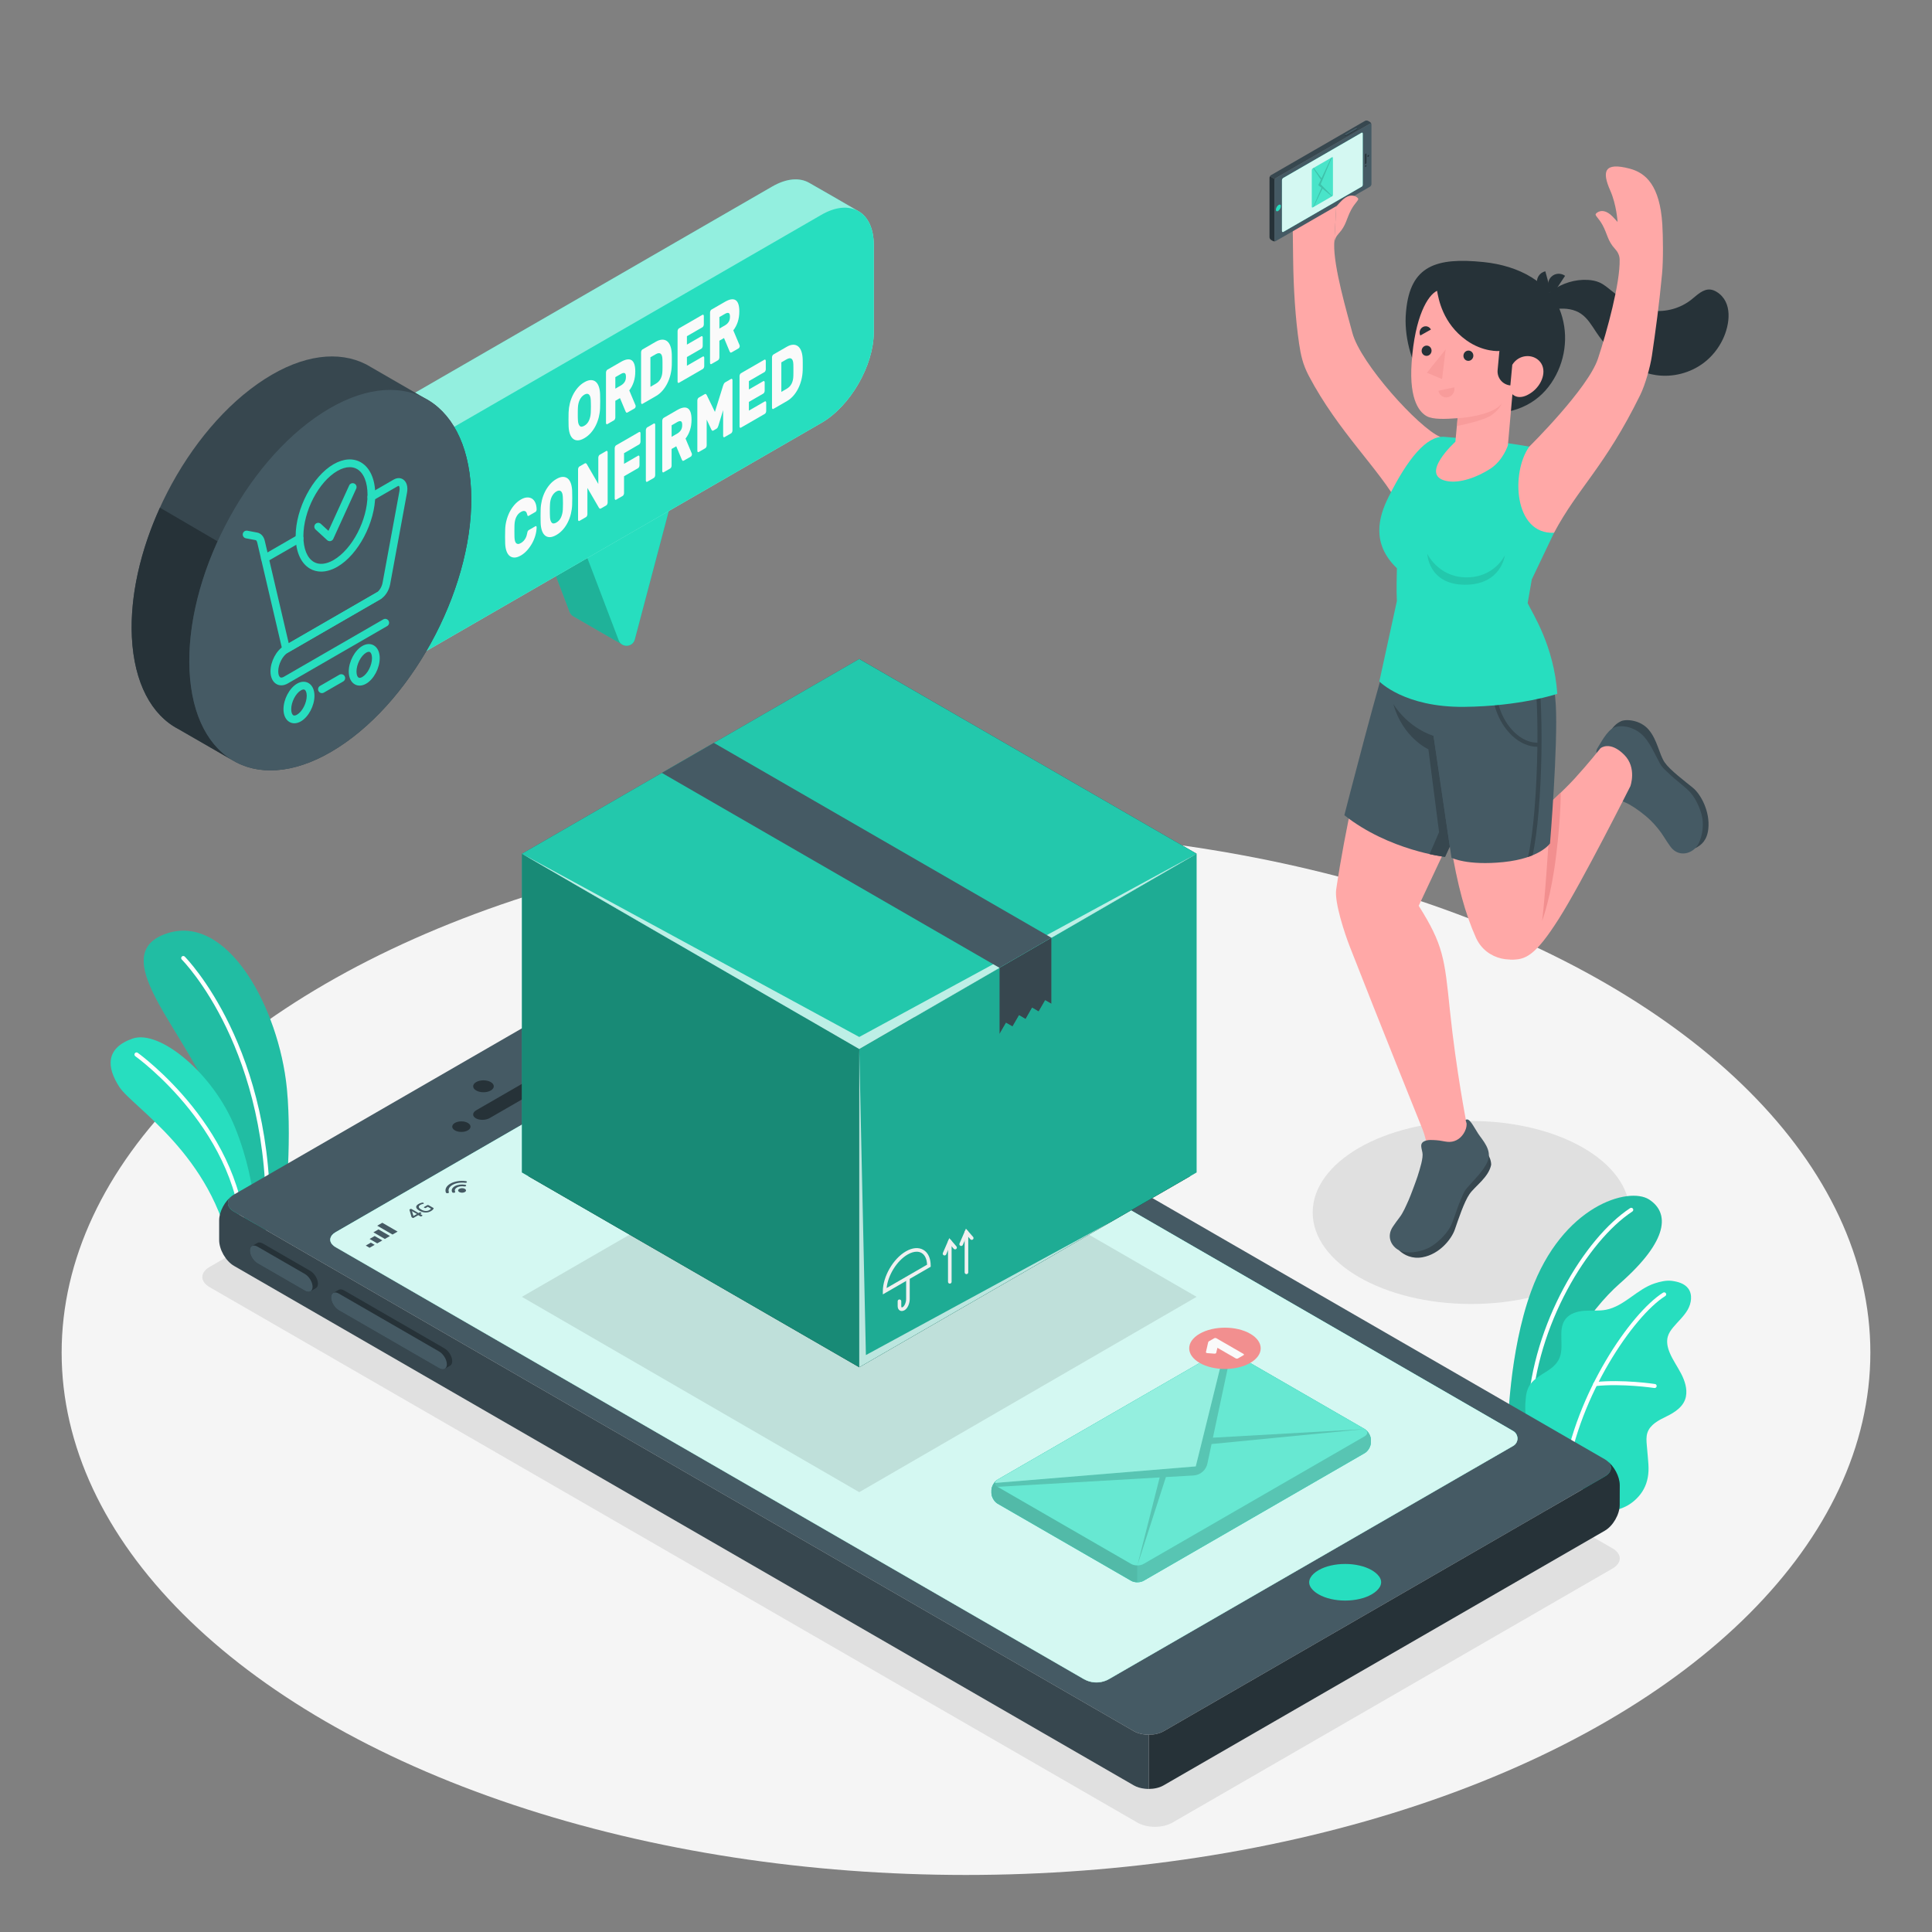 <svg xmlns="http://www.w3.org/2000/svg" xmlns:xlink="http://www.w3.org/1999/xlink" x="0px" y="0px" viewBox="0 0 500 500" style="enable-background:new 0 0 500 500;" xml:space="preserve"><rect x="0" y="0" width="500" height="500" fill="#808080" stroke="none"/><g id="Floor">	<ellipse id="Floor_15_" style="fill:#F5F5F5;" cx="250" cy="350.053" rx="234.048" ry="135.185"></ellipse></g><g id="Shadows">	<ellipse id="Shadow_11_" style="fill:#E0E0E0;" cx="380.733" cy="313.792" rx="41.011" ry="23.678"></ellipse>	<path id="Shadow_2_" style="fill:#E0E0E0;" d="M303.414,471.695l113.907-65.764c2.496-1.441,2.496-3.777,0-5.218l-240.138-138.59  c-2.496-1.441-6.543-1.441-9.039,0L54.236,327.888c-2.496,1.441-2.496,3.777,0,5.218l240.139,138.589  C296.871,473.136,300.918,473.136,303.414,471.695z"></path></g><g id="Plants">	<g id="Plants_9_">		<g id="XMLID_499_">			<g id="XMLID_507_">				<path id="XMLID_508_" style="fill:#27DEBF;" d="M396.627,375.26l-6.396-5.513c0,0,0.252-19.693,6.016-35.541     c8.105-22.281,25.301-27.163,30.54-23.772c5.24,3.392,5.25,10.462-7.602,21.746C411.603,338.839,400.587,353.888,396.627,375.26     z"></path>			</g>			<g id="XMLID_505_" style="opacity:0.15;">				<path id="XMLID_506_" d="M396.627,375.26l-6.396-5.513c0,0,0.252-19.693,6.016-35.541c8.105-22.281,25.301-27.163,30.54-23.772     c5.24,3.392,5.25,10.462-7.602,21.746C411.603,338.839,400.587,353.888,396.627,375.26z"></path>			</g>			<g id="XMLID_501_">				<path id="XMLID_503_" style="fill:#FFFFFF;" d="M395.796,365.623c0.024,0.005,0.048,0.007,0.072,0.009     c0.288,0.016,0.535-0.205,0.551-0.493c1.216-22.101,14.462-43.995,26.036-51.604c0.241-0.158,0.308-0.483,0.149-0.724     c-0.159-0.239-0.483-0.308-0.724-0.149c-11.785,7.748-25.271,29.994-26.505,52.42     C395.361,365.345,395.545,365.574,395.796,365.623z"></path>			</g>		</g>		<g id="XMLID_400_">			<g id="XMLID_491_">				<path id="XMLID_495_" style="fill:#27DEBF;" d="M415.471,390.682c1.01,0.874,3.631-0.097,4.646-0.525     c1.737-0.732,3.267-1.949,4.415-3.44c1.337-1.735,1.98-3.747,2.093-5.932c0.058-1.133-0.041-2.268-0.14-3.398     c-0.098-1.11-0.195-2.219-0.292-3.329c-0.096-1.095-0.188-2.226,0.157-3.27c0.695-2.102,2.903-3.24,4.897-4.204     c2.204-1.066,4.578-2.578,5.072-5.175c0.382-2.004-0.294-4.066-1.229-5.88c-0.935-1.813-2.138-3.489-2.936-5.366     c-0.575-1.352-0.932-2.877-0.521-4.287c0.255-0.876,0.789-1.645,1.369-2.349c1.246-1.512,2.756-2.824,3.742-4.517     c0.986-1.693,1.335-3.968,0.171-5.543c-0.955-1.293-2.655-1.778-4.25-1.981c-1.475-0.187-3.026,0.193-4.439,0.653     c-4.567,1.489-7.869,5.911-12.584,6.823c-1.819,0.352-3.696,0.141-5.544,0.263c-1.849,0.122-3.816,0.671-4.947,2.139     c-2.229,2.893-0.02,7.424-1.811,10.608c-1.585,2.817-4.736,3.4-6.907,5.794c-0.95,1.047-1.383,2.387-1.536,3.793     c-0.26,2.379-0.251,4.164,0.365,6.986c0.51,2.332,2.488,6.713,2.488,6.713C397.806,375.342,415.316,390.548,415.471,390.682z"></path>			</g>			<g id="XMLID_481_">				<path id="XMLID_484_" style="fill:#FFFFFF;" d="M405.001,382.184c0.007,0.001,0.014,0.003,0.014,0.003     c0.293,0.044,0.559-0.152,0.603-0.437c3.118-20.535,17.095-41.156,25.346-46.33c0.244-0.153,0.318-0.476,0.165-0.721     c-0.154-0.244-0.476-0.317-0.721-0.165c-8.417,5.279-22.662,26.235-25.825,47.059     C404.542,381.871,404.727,382.13,405.001,382.184z"></path>			</g>			<g id="XMLID_474_">				<path id="XMLID_477_" style="fill:#FFFFFF;" d="M412.739,358.712c0.05,0.01,0.103,0.013,0.156,0.006     c6.939-0.749,15.165,0.482,15.247,0.495c0.286,0.043,0.552-0.154,0.596-0.438c0.043-0.285-0.128-0.55-0.438-0.596     c-0.084-0.012-8.441-1.264-15.516-0.5c-0.287,0.03-0.495,0.288-0.464,0.575C412.344,358.488,412.519,358.669,412.739,358.712z"></path>			</g>		</g>	</g>	<g id="Plants_8_">		<g id="XMLID_389_">			<path id="XMLID_399_" style="fill:#27DEBF;" d="M64.578,320.789l8.929-5.155c0,0,2.187-19.121,0.732-33.93    c-2.045-20.809-15.483-45.847-31.515-39.967c-16.032,5.88,7.351,27.072,12.556,44.721    C60.484,304.108,64.578,320.789,64.578,320.789z"></path>			<path id="XMLID_397_" style="opacity:0.15;" d="M64.578,320.789l8.929-5.155c0,0,2.187-19.121,0.732-33.93    c-2.045-20.809-15.483-45.847-31.515-39.967c-16.032,5.88,7.351,27.072,12.556,44.721    C60.484,304.108,64.578,320.789,64.578,320.789z"></path>			<path id="XMLID_394_" style="fill:#FFFFFF;" d="M69.274,318.618c-0.006,0-0.012,0-0.019,0c-0.298-0.01-0.532-0.26-0.522-0.559    c1.568-46.237-21.448-69.495-21.681-69.724c-0.213-0.21-0.215-0.552-0.006-0.764c0.212-0.213,0.554-0.215,0.764-0.006    c0.236,0.233,23.587,23.826,22.003,70.531C69.805,318.388,69.565,318.618,69.274,318.618z"></path>		</g>		<g id="XMLID_383_">			<path id="XMLID_387_" style="fill:#27DEBF;" d="M59.813,324.478l6.353-3.668c0,0,1.081-13.121-5.352-29.061    c-5.6-13.877-19.496-25.389-26.485-22.97c-6.989,2.419-6.815,7.375-3.408,12.574C34.328,286.551,55.059,298.943,59.813,324.478z"></path>			<path id="XMLID_385_" style="fill:#FFFFFF;" d="M63.165,323.083h-0.002c-0.298-0.002-0.54-0.244-0.538-0.543    c0.126-29.234-27.324-48.993-27.602-49.189c-0.243-0.172-0.301-0.509-0.128-0.753c0.171-0.242,0.507-0.303,0.753-0.128    c0.281,0.199,28.186,20.285,28.058,50.076C63.703,322.843,63.462,323.083,63.165,323.083z"></path>		</g>	</g></g><g id="Device">	<g id="Device_2_">		<g id="Mobile_7_">			<g>				<path id="XMLID_370_" style="fill:#455A64;" d="M416.687,378.992c-0.044-0.1-0.1-0.19-0.167-0.279     c-0.045-0.067-0.089-0.112-0.145-0.179c-0.045-0.067-0.1-0.134-0.168-0.201c-0.056-0.056-0.122-0.123-0.189-0.178     c-0.19-0.167-0.424-0.335-0.691-0.491L182.468,243.222c-2.13-1.227-5.588-1.227-7.719,0L60.584,309.133     c-0.167,0.1-0.323,0.19-0.457,0.29c-0.056,0.045-0.111,0.078-0.156,0.123c-0.279,0.234-0.491,0.468-0.647,0.725     c-0.045,0.056-0.078,0.123-0.111,0.19c-0.056,0.1-0.1,0.201-0.123,0.301c-0.022,0.078-0.045,0.156-0.056,0.234     c-0.034,0.134-0.045,0.257-0.045,0.39c0,0.089,0.011,0.178,0.022,0.268c0.022,0.1,0.045,0.201,0.078,0.301     s0.078,0.201,0.123,0.29c0.245,0.491,0.703,0.948,1.372,1.339l232.859,134.443c0.658,0.379,1.461,0.636,2.298,0.781     c0.502,0.089,1.037,0.123,1.562,0.134c0.524,0,1.049-0.045,1.55-0.123c0.178-0.022,0.346-0.056,0.502-0.1     c0.491-0.112,0.959-0.268,1.394-0.469c0.145-0.067,0.279-0.145,0.413-0.223l114.165-65.911     C416.788,381.268,417.245,380.063,416.687,378.992z M391.612,374.218l-7.306,4.216l-97.266,56.118     c-0.257,0.145-0.513,0.279-0.781,0.39c-1.606,0.658-3.402,0.658-5.008,0c-0.268-0.112-0.535-0.245-0.792-0.39L95.776,327.928     l-8.935-5.153c-0.345-0.201-0.624-0.424-0.836-0.658c-0.926-1.015-0.636-2.309,0.836-3.168l104.527-60.345     c1.328-0.758,2.7-1.305,4.06-1.127c0.335,0.045,0.658,0.134,0.993,0.268c0.167,0.067,0.346,0.145,0.513,0.245l194.677,112.402     C393.085,371.24,393.085,373.371,391.612,374.218z"></path>			</g>			<g>				<path id="XMLID_369_" style="fill:#37474F;" d="M60.132,309.427c-1.923,1.362-3.406,4.103-3.415,6.394l0.002,5.1     c-0.003,2.47,1.715,5.46,3.859,6.697L293.419,462.05c0.811,0.468,1.796,0.75,2.834,0.864c0.34,0.042,0.681,0.062,1.032,0.066     c0.005-0.008,0.013-0.004,0.013-0.004l-0.001-14.028l0.005-0.008c-0.526-0.006-1.055-0.046-1.56-0.128     c-0.843-0.145-1.641-0.407-2.304-0.789L60.58,313.582C58.619,312.449,58.461,310.659,60.132,309.427z"></path>			</g>			<path style="fill:#27DEBF;" d="M355.015,406.365c-3.737-2.153-10.039-2.153-13.776,0c-0.959,0.558-1.673,1.205-2.063,1.885    c-1.238,2.142,1.026,3.759,2.063,4.361c3.737,2.153,10.039,2.153,13.776,0c0.948-0.558,1.662-1.205,2.063-1.885    C358.317,408.585,356.041,406.968,355.015,406.365z"></path>			<g id="XMLID_359_">				<path id="XMLID_366_" style="fill:#263238;" d="M127.009,282.22c1.042-0.602,1.042-1.577,0-2.179     c-1.042-0.602-2.732-0.602-3.774,0c-1.042,0.602-1.042,1.577,0,2.179C124.277,282.822,125.966,282.822,127.009,282.22z"></path>				<g>					<path id="XMLID_363_" style="fill:#263238;" d="M121.077,292.542c0.924-0.534,0.924-1.399,0-1.933      c-0.924-0.534-2.423-0.534-3.348,0c-0.924,0.534-0.924,1.399,0,1.933C118.654,293.076,120.153,293.076,121.077,292.542z"></path>					<path id="XMLID_360_" style="fill:#263238;" d="M126.746,289.346l18.744-10.822c1.027-0.593,1.079-1.525,0.115-2.081      c-0.964-0.556-2.577-0.527-3.604,0.066l-18.744,10.822c-1.027,0.593-1.078,1.524-0.115,2.081      C124.106,289.97,125.72,289.939,126.746,289.346z"></path>				</g>			</g>			<g>				<path id="XMLID_358_" style="fill:#263238;" d="M415.835,378.005c1.6,1.244,1.426,2.997-0.508,4.11l-114.168,65.918     c-1.06,0.613-2.462,0.919-3.862,0.916l0.001,14.028c1.405-0.005,2.785-0.312,3.85-0.933l114.167-65.896     c2.129-1.221,3.858-4.217,3.861-6.688l0.016-5.112C419.182,382.089,417.73,379.386,415.835,378.005z"></path>			</g>			<g>				<g>					<path style="fill:#263238;" d="M115.04,348.961c1.102,0.636,1.995,2.12,1.995,3.314c0,0.576-0.209,0.976-0.55,1.164      c-0.24,0.133-1.148,0.676-1.398,0.814c-0.363,0.202-0.873,0.163-1.44-0.164L87.689,339.1c-1.102-0.636-1.995-2.12-1.995-3.314      c0-0.55,0.191-0.939,0.505-1.137c0.247-0.156,1.192-0.701,1.44-0.84c0.363-0.203,0.875-0.165,1.442,0.163L115.04,348.961z"></path>					<path style="fill:#455A64;" d="M113.649,349.766l-25.96-14.988c-1.102-0.636-1.995-0.184-1.995,1.009      c0,1.194,0.893,2.677,1.995,3.314l25.96,14.988c1.102,0.636,1.995,0.184,1.995-1.009      C115.644,351.885,114.751,350.402,113.649,349.766z"></path>				</g>				<g>					<path style="fill:#263238;" d="M80.291,328.899c1.102,0.636,1.995,2.12,1.995,3.314c0,0.576-0.209,0.976-0.55,1.164      c-0.24,0.133-1.148,0.676-1.398,0.814c-0.363,0.202-0.873,0.163-1.44-0.164l-12.238-7.066c-1.102-0.636-1.995-2.12-1.995-3.314      c0-0.55,0.191-0.939,0.504-1.137c0.247-0.156,1.192-0.701,1.44-0.84c0.363-0.203,0.875-0.165,1.442,0.163L80.291,328.899z"></path>					<path style="fill:#455A64;" d="M78.899,329.703l-12.238-7.066c-1.102-0.636-1.995-0.184-1.995,1.009      c0,1.194,0.893,2.677,1.995,3.314l12.238,7.066c1.102,0.636,1.995,0.184,1.995-1.009      C80.895,331.823,80.002,330.339,78.899,329.703z"></path>				</g>			</g>		</g>		<g id="Window_2_">			<path style="fill:#27DEBF;" d="M391.612,374.163l-7.306,4.216l-97.266,56.118c-0.257,0.145-0.513,0.279-0.781,0.39    c-1.606,0.658-3.402,0.658-5.008,0c-0.268-0.112-0.535-0.245-0.792-0.39L95.776,327.872l-8.935-5.153    c-0.345-0.201-0.624-0.424-0.836-0.658c-0.926-1.015-0.636-2.309,0.836-3.168l104.527-60.345c1.328-0.758,2.7-1.305,4.06-1.127    c0.335,0.045,0.658,0.134,0.993,0.268c0.167,0.067,0.346,0.145,0.513,0.245l194.677,112.402    C393.085,371.185,393.085,373.315,391.612,374.163z"></path>			<path style="opacity:0.8;fill:#FFFFFF;" d="M391.612,374.163l-7.306,4.216l-97.266,56.118c-0.257,0.145-0.513,0.279-0.781,0.39    c-1.606,0.658-3.402,0.658-5.008,0c-0.268-0.112-0.535-0.245-0.792-0.39L95.776,327.872l-8.935-5.153    c-0.345-0.201-0.624-0.424-0.836-0.658c-0.926-1.015-0.636-2.309,0.836-3.168l104.527-60.345c1.328-0.758,2.7-1.305,4.06-1.127    c0.335,0.045,0.658,0.134,0.993,0.268c0.167,0.067,0.346,0.145,0.513,0.245l194.677,112.402    C393.085,371.185,393.085,373.315,391.612,374.163z"></path>			<g>				<g id="XMLID_338_">					<path id="XMLID_355_" style="fill:#455A64;" d="M108.917,314.82c-0.046-0.001-0.097-0.017-0.151-0.048l-0.513-0.296      l-1.235,0.714c-0.068,0.039-0.138,0.038-0.211-0.005l-0.184-0.106c-0.042-0.024-0.07-0.045-0.085-0.063      c-0.014-0.018-0.028-0.042-0.04-0.073l-0.524-1.82c-0.009-0.033-0.011-0.058-0.004-0.075c0.005-0.018,0.027-0.038,0.067-0.06      l0.172-0.099c0.051-0.03,0.102-0.044,0.153-0.042c0.049,0.002,0.104,0.02,0.161,0.053l1.793,1.035l0.273-0.158      c0.053-0.03,0.101-0.044,0.146-0.041c0.047,0.003,0.099,0.021,0.156,0.054l0.122,0.071c0.054,0.031,0.082,0.06,0.085,0.085      c0.004,0.026-0.02,0.054-0.073,0.084l-0.273,0.158l0.513,0.296c0.054,0.031,0.082,0.06,0.084,0.087      c0.001,0.027-0.025,0.056-0.078,0.087l-0.208,0.119C109.012,314.807,108.964,314.822,108.917,314.82z M107.898,314.176      l-1.278-0.738l0.382,1.256L107.898,314.176z"></path>					<path id="XMLID_344_" style="fill:#455A64;" d="M110.075,313.793c-0.519-0.02-1.034-0.178-1.547-0.474      c-0.511-0.295-0.783-0.593-0.818-0.893c-0.035-0.301,0.168-0.578,0.607-0.831c0.176-0.102,0.362-0.186,0.559-0.25      c0.195-0.064,0.382-0.103,0.562-0.117c0.041-0.003,0.072,0.001,0.094,0.014c0.014,0.008,0.028,0.022,0.038,0.04l0.112,0.195      c0.011,0.025,0.01,0.042-0.006,0.051c-0.009,0.004-0.033,0.01-0.073,0.016c-0.291,0.036-0.559,0.125-0.803,0.266      c-0.296,0.171-0.433,0.361-0.409,0.571c0.026,0.21,0.234,0.428,0.628,0.655c0.396,0.229,0.773,0.352,1.129,0.367      c0.355,0.017,0.676-0.058,0.962-0.223c0.104-0.06,0.196-0.124,0.275-0.192c0.079-0.069,0.132-0.131,0.159-0.188l-0.833-0.481      l-0.515,0.297c-0.052,0.03-0.101,0.044-0.147,0.041c-0.047-0.002-0.098-0.02-0.156-0.053l-0.117-0.068      c-0.057-0.033-0.086-0.062-0.087-0.087c-0.002-0.025,0.023-0.052,0.075-0.083l0.823-0.475c0.057-0.033,0.115-0.047,0.171-0.043      c0.056,0.004,0.117,0.025,0.183,0.063l1.189,0.686c0.045,0.026,0.075,0.048,0.089,0.065c0.016,0.017,0.018,0.039,0.011,0.064      c-0.065,0.238-0.303,0.476-0.714,0.714C111.072,313.696,110.592,313.814,110.075,313.793z"></path>				</g>				<g id="XMLID_314_">					<g id="XMLID_335_">						<path id="XMLID_336_" style="fill:#455A64;" d="M120.302,307.67c0.396,0.229,0.396,0.599,0,0.828       c-0.396,0.229-1.039,0.229-1.435,0c-0.396-0.229-0.396-0.6,0-0.828C119.264,307.442,119.906,307.442,120.302,307.67z"></path>					</g>					<g id="XMLID_328_">						<g id="XMLID_332_">							<path id="XMLID_333_" style="fill:#455A64;" d="M117.693,306.993c-0.723,0.417-0.945,1.014-0.668,1.541        c0.056,0.107,0.24,0.175,0.432,0.161l0.002,0c0.242-0.017,0.404-0.156,0.332-0.29c-0.2-0.372-0.042-0.793,0.466-1.087        c0.509-0.294,1.239-0.384,1.882-0.269c0.234,0.042,0.476-0.051,0.505-0.192l0-0.001c0.023-0.111-0.095-0.216-0.279-0.248        C119.45,306.447,118.416,306.576,117.693,306.993z"></path>						</g>					</g>					<g id="XMLID_315_">						<g id="XMLID_325_">							<path id="XMLID_326_" style="fill:#455A64;" d="M116.545,306.33c-1.074,0.62-1.458,1.49-1.154,2.291        c0.045,0.118,0.231,0.199,0.439,0.185l0.004,0c0.235-0.016,0.39-0.146,0.338-0.28c-0.254-0.653,0.058-1.364,0.937-1.871        c0.878-0.507,2.113-0.689,3.244-0.542c0.231,0.03,0.456-0.059,0.484-0.195l0,0c0.025-0.12-0.116-0.227-0.319-0.253        C119.134,305.486,117.622,305.708,116.545,306.33z"></path>						</g>					</g>				</g>				<g>					<path style="fill:#455A64;" d="M137.694,296.099c-0.051-0.004-0.09-0.017-0.121-0.04c-0.03-0.023-0.042-0.049-0.035-0.078      l0.218-1.063c0.007-0.026,0.015-0.051,0.024-0.077c0.01-0.026,0.03-0.048,0.061-0.066l0.371-0.214      c0.035-0.02,0.077-0.03,0.129-0.03c0.05,0,0.092,0.01,0.127,0.031l3.066,1.77c0.034,0.02,0.053,0.044,0.053,0.073      c0,0.03-0.018,0.054-0.053,0.074l-0.385,0.222c-0.035,0.02-0.076,0.03-0.128,0.03c-0.05,0-0.094-0.01-0.129-0.03l-2.344-1.354      l-0.146,0.693c-0.006,0.029-0.029,0.052-0.067,0.068c-0.037,0.016-0.083,0.023-0.138,0.022L137.694,296.099z"></path>					<path style="fill:#455A64;" d="M140.095,294.713c-0.05-0.003-0.09-0.017-0.121-0.04c-0.03-0.022-0.042-0.048-0.036-0.078      l0.219-1.063c0.005-0.026,0.014-0.051,0.023-0.077c0.009-0.025,0.031-0.047,0.062-0.065l0.369-0.214      c0.035-0.02,0.077-0.03,0.129-0.03c0.051,0,0.093,0.01,0.128,0.03l3.066,1.77c0.035,0.02,0.052,0.045,0.052,0.074      c-0.001,0.029-0.018,0.054-0.053,0.074l-0.383,0.222c-0.036,0.021-0.078,0.03-0.129,0.03c-0.05,0-0.093-0.01-0.128-0.03      l-2.344-1.353l-0.146,0.693c-0.007,0.029-0.029,0.052-0.067,0.069c-0.038,0.017-0.084,0.024-0.138,0.022L140.095,294.713z"></path>					<path style="fill:#455A64;" d="M143.113,292.818c0.035-0.02,0.078-0.03,0.128-0.031c0.051,0,0.093,0.01,0.128,0.03l0.465,0.269      c0.035,0.02,0.053,0.045,0.052,0.074c0,0.03-0.018,0.054-0.053,0.074l-0.441,0.255c-0.035,0.02-0.077,0.03-0.129,0.03      c-0.05,0-0.093-0.01-0.128-0.03l-0.465-0.269c-0.035-0.02-0.052-0.045-0.053-0.074c0.001-0.029,0.018-0.054,0.053-0.074      L143.113,292.818z M144.774,293.777c0.035-0.02,0.078-0.03,0.128-0.031c0.051,0,0.093,0.01,0.128,0.03l0.465,0.269      c0.035,0.02,0.052,0.045,0.052,0.074c0,0.03-0.018,0.054-0.053,0.074l-0.441,0.255c-0.035,0.02-0.077,0.03-0.129,0.03      c-0.05,0-0.093-0.01-0.128-0.03l-0.465-0.269c-0.035-0.02-0.052-0.045-0.053-0.074c0.001-0.029,0.018-0.054,0.053-0.074      L144.774,293.777z"></path>					<path style="fill:#455A64;" d="M148.03,292.729c-0.035,0.02-0.077,0.03-0.129,0.03c-0.05,0-0.093-0.01-0.127-0.03l-0.575-0.332      l-1.471,0.849c-0.035,0.02-0.077,0.03-0.127,0.03c-0.051,0-0.094-0.01-0.129-0.03l-0.337-0.194      c-0.044-0.026-0.072-0.054-0.086-0.085c-0.012-0.032-0.023-0.066-0.033-0.104l-0.36-1.885c-0.016-0.082,0.01-0.143,0.075-0.181      l0.361-0.208c0.035-0.02,0.078-0.03,0.129-0.03c0.05,0,0.092,0.01,0.127,0.03l1.898,1.096l0.409-0.236      c0.034-0.02,0.078-0.03,0.128-0.03c0.051,0,0.094,0.01,0.128,0.03l0.337,0.195c0.034,0.02,0.053,0.045,0.052,0.074      c0,0.029-0.018,0.054-0.052,0.074l-0.409,0.236l0.575,0.332c0.034,0.02,0.053,0.044,0.053,0.073      c0,0.03-0.018,0.054-0.053,0.074L148.03,292.729z M146.606,292.056l-1.016-0.586l0.203,1.055L146.606,292.056z"></path>					<path style="fill:#455A64;" d="M146.742,289.785c-0.035-0.02-0.051-0.044-0.051-0.074c-0.001-0.029,0.017-0.054,0.052-0.074      l1.784-1.03c0.035-0.021,0.077-0.03,0.128-0.03c0.051,0,0.094,0.01,0.129,0.03l0.337,0.195c0.034,0.02,0.051,0.045,0.051,0.074      c0,0.03-0.017,0.054-0.052,0.074l-1.333,0.769l0.556,0.381c0.05-0.069,0.114-0.13,0.192-0.182      c0.077-0.052,0.143-0.094,0.196-0.125c0.177-0.102,0.366-0.184,0.564-0.243c0.199-0.06,0.401-0.096,0.605-0.106      c0.204-0.01,0.406,0.006,0.605,0.048c0.199,0.042,0.387,0.114,0.565,0.216c0.202,0.117,0.344,0.236,0.423,0.356      c0.079,0.12,0.109,0.24,0.09,0.359c-0.019,0.119-0.082,0.234-0.192,0.346c-0.109,0.113-0.249,0.218-0.42,0.316      c-0.219,0.126-0.431,0.22-0.638,0.281c-0.208,0.061-0.406,0.097-0.596,0.105c-0.19,0.009-0.367-0.004-0.531-0.039      c-0.165-0.034-0.312-0.086-0.441-0.154c-0.042-0.02-0.06-0.045-0.058-0.074c0.003-0.03,0.023-0.054,0.057-0.074l0.385-0.222      c0.031-0.018,0.07-0.029,0.115-0.032c0.047-0.003,0.091,0.003,0.136,0.018c0.092,0.032,0.181,0.049,0.268,0.051      c0.086,0.003,0.171-0.004,0.251-0.019c0.082-0.016,0.159-0.04,0.235-0.073c0.076-0.033,0.15-0.071,0.223-0.113      c0.181-0.104,0.277-0.216,0.289-0.337c0.012-0.121-0.066-0.23-0.237-0.329c-0.143-0.082-0.317-0.119-0.522-0.11      c-0.206,0.009-0.399,0.064-0.583,0.167c-0.095,0.055-0.163,0.102-0.204,0.143c-0.041,0.04-0.07,0.076-0.086,0.107      c-0.015,0.031-0.03,0.059-0.045,0.083c-0.014,0.025-0.043,0.05-0.088,0.075l-0.437,0.252c-0.034,0.02-0.077,0.03-0.127,0.03      c-0.051,0-0.093-0.01-0.128-0.03L146.742,289.785z"></path>				</g>				<g>					<polygon style="fill:#455A64;" points="95.646,322.923 94.657,322.352 95.975,321.591 96.965,322.162      "></polygon>					<polygon style="fill:#455A64;" points="97.624,321.781 95.646,320.639 96.965,319.878 98.943,321.02      "></polygon>					<polygon style="fill:#455A64;" points="99.603,320.639 96.636,318.926 97.955,318.164 100.922,319.877      "></polygon>					<polygon style="fill:#455A64;" points="101.581,319.496 97.625,317.212 98.944,316.451 102.9,318.735      "></polygon>				</g>				<g id="XMLID_270_">					<path id="XMLID_281_" style="fill:#455A64;" d="M190.997,264.165c-0.324-0.026-0.599,0.015-0.776,0.118l-4.933,2.84      c-0.32,0.184-0.237,0.521,0.188,0.766l1.798,1.038c0.237,0.137,0.546,0.227,0.869,0.254c0.138,0.012,0.27,0.01,0.39-0.004      c0.156-0.018,0.286-0.056,0.385-0.114l4.933-2.84c0.319-0.185,0.237-0.521-0.189-0.767l-1.798-1.038      C191.628,264.282,191.32,264.192,190.997,264.165z M188.097,268.998c-0.117-0.009-0.253-0.055-0.372-0.123l-1.798-1.038      c-0.313-0.181-0.38-0.448-0.144-0.584l4.933-2.84c0.058-0.033,0.128-0.055,0.201-0.064c0.041-0.005,0.082-0.006,0.124-0.002      c0.117,0.009,0.253,0.055,0.371,0.123l1.798,1.038c0.314,0.181,0.381,0.449,0.145,0.584l-4.933,2.84      C188.334,268.985,188.217,269.008,188.097,268.998z"></path>					<g id="XMLID_278_">						<path style="fill:#455A64;" d="M187.031,266.893l2.127,1.228l-0.776,0.446c-0.066,0.038-0.214,0.051-0.263,0.023l-1.582-0.913       c-0.227-0.131-0.277-0.334-0.111-0.434L187.031,266.893z"></path>						<polygon style="fill:#455A64;" points="187.395,266.69 188.317,266.154 190.445,267.382 189.516,267.914       "></polygon>						<polygon style="fill:#455A64;" points="188.682,265.95 189.604,265.415 191.738,266.647 190.809,267.178       "></polygon>						<path style="fill:#455A64;" d="M191.032,264.757l1.533,0.885c0.282,0.163,0.221,0.4-0.157,0.618l-0.312,0.18l-2.127-1.228       l0.736-0.425C190.791,264.738,190.971,264.721,191.032,264.757z"></path>					</g>					<g id="XMLID_271_">						<path id="XMLID_272_" style="fill:#455A64;" d="M192.061,264.319c0.135-0.079,0.544,0.029,0.913,0.242l0.334,0.193       c0.369,0.213,0.564,0.455,0.434,0.539l-0.234,0.154l-1.693-0.984C191.816,264.463,191.926,264.399,192.061,264.319z"></path>					</g>				</g>				<polygon style="fill:#455A64;" points="178.434,272.46 182.259,269.138 184.275,272.008 181.631,271.287     "></polygon>			</g>		</g>		<polygon id="Shadow" style="opacity:0.1;" points="222.37,285.215 135.063,335.622 222.372,386.17 309.678,335.622   "></polygon>	</g>	<g id="Message">		<path id="XMLID_396_" style="fill:#27DEBF;" d="M256.576,385.723v0.642c0,1.027,0.721,2.276,1.611,2.79l34.553,19.949   c0.889,0.514,2.332,0.514,3.221,0l57.217-33.034c0.889-0.514,1.611-1.763,1.611-2.79v-0.642c0-1.027-0.721-2.276-1.611-2.79   l-34.553-19.949c-0.89-0.514-2.332-0.514-3.221,0l-57.217,33.034C257.297,383.446,256.576,384.695,256.576,385.723z"></path>		<path id="XMLID_268_" style="fill:#27DEBF;" d="M256.576,385.723v0.642c0,1.027,0.721,2.276,1.611,2.79l34.553,19.949   c0.889,0.514,2.332,0.514,3.221,0l57.217-33.034c0.889-0.514,1.611-1.763,1.611-2.79v-0.642c0-1.027-0.721-2.276-1.611-2.79   l-34.553-19.949c-0.89-0.514-2.332-0.514-3.221,0l-57.217,33.034C257.297,383.446,256.576,384.695,256.576,385.723z"></path>		<path style="opacity:0.3;fill:#FFFFFF;" d="M353.178,369.848l-34.553-19.949c-0.89-0.514-2.332-0.514-3.222,0l-21.053,12.155   v47.435h-0.001c0.583,0,1.166-0.128,1.611-0.385l57.217-33.034c0.89-0.514,1.611-1.763,1.611-2.79v-0.642   C354.789,371.61,354.067,370.361,353.178,369.848z"></path>		<path style="opacity:0.15;" d="M353.178,369.848l-34.553-19.949c-0.89-0.514-2.332-0.514-3.222,0l-21.053,12.155v47.435h-0.001   c0.583,0,1.166-0.128,1.611-0.385l57.217-33.034c0.89-0.514,1.611-1.763,1.611-2.79v-0.642   C354.789,371.61,354.067,370.361,353.178,369.848z"></path>		<path style="opacity:0.3;fill:#FFFFFF;" d="M294.35,362.054l-36.164,20.879c-0.889,0.513-1.611,1.763-1.611,2.79v0.642   c0,1.027,0.721,2.276,1.611,2.79l34.553,19.949c0.445,0.257,1.027,0.385,1.61,0.385h0.001V362.054z"></path>		<path style="opacity:0.2;" d="M294.35,362.054l-36.164,20.879c-0.889,0.513-1.611,1.763-1.611,2.79v0.642   c0,1.027,0.721,2.276,1.611,2.79l34.553,19.949c0.445,0.257,1.027,0.385,1.61,0.385h0.001V362.054z"></path>		<path id="XMLID_392_" style="fill:#27DEBF;" d="M287.207,401.547l-29.02-16.755c-0.89-0.514-0.89-1.346,0-1.86l57.217-33.034   c0.89-0.514,2.332-0.514,3.221,0l34.553,19.949c0.89,0.514,0.89,1.346,0,1.86l-9.492,5.48l-3.323,1.919l-44.402,25.635   c-0.89,0.514-2.332,0.514-3.221,0l-2.815-1.625L287.207,401.547z"></path>		<path id="XMLID_371_" style="opacity:0.3;fill:#FFFFFF;" d="M287.207,401.547l-29.02-16.755c-0.89-0.514-0.89-1.346,0-1.86   l57.217-33.034c0.89-0.514,2.332-0.514,3.221,0l34.553,19.949c0.89,0.514,0.89,1.346,0,1.86l-9.492,5.48l-3.323,1.919   l-44.402,25.635c-0.89,0.514-2.332,0.514-3.221,0l-2.815-1.625L287.207,401.547z"></path>		<path style="opacity:0.15;" d="M313.551,373.713l39.627-3.866l-39.277,2.224l4.724-22.173c-0.482-0.278-1.124-0.392-1.755-0.369   l-7.41,29.971l-51.927,4.283c-0.038,0.363,0.174,0.732,0.654,1.009l41.936-2.434l-5.772,22.768l7.381-22.862h0l7.162-0.416   c0.902-0.052,1.725-0.416,2.364-0.988l0.004-0.001l0.002-0.005c0.596-0.536,1.033-1.252,1.209-2.078L313.551,373.713z"></path>		<path id="XMLID_384_" style="opacity:0.3;fill:#FFFFFF;" d="M269.922,382.762l39.537-3.261l1.416-5.665l0.781-3.154l5.219-21.153   c-0.535,0.019-1.063,0.134-1.472,0.37l-28.608,16.517l-28.608,16.517c-0.41,0.237-0.622,0.541-0.654,0.851l7.931-0.654   L269.922,382.762z"></path>		<path id="XMLID_382_" style="fill:#F28F8F;" d="M310.471,345.168c3.614-2.086,9.472-2.086,13.086,0   c3.614,2.086,3.614,5.469,0,7.555c-3.614,2.086-9.472,2.086-13.086,0C306.858,350.637,306.858,347.254,310.471,345.168z"></path>		<g>			<path style="fill:#FAFAFA;" d="M312.444,350.188c-0.115-0.008-0.206-0.04-0.272-0.094c-0.064-0.054-0.089-0.115-0.074-0.182    l0.541-2.379c0.015-0.058,0.035-0.128,0.061-0.21c0.024-0.082,0.091-0.153,0.199-0.216l1.324-0.764    c0.079-0.045,0.177-0.068,0.293-0.068s0.213,0.023,0.293,0.068l7.007,4.046c0.078,0.045,0.118,0.102,0.119,0.169    c-0.001,0.066-0.04,0.122-0.119,0.169l-1.421,0.819c-0.081,0.047-0.178,0.069-0.293,0.069c-0.116,0-0.214-0.023-0.293-0.069    l-4.74-2.737l-0.314,1.309c-0.014,0.067-0.067,0.12-0.157,0.16c-0.091,0.04-0.194,0.056-0.31,0.047L312.444,350.188z"></path>		</g>	</g></g><g id="Box">	<g id="Box_7_">		<g id="Box_8_">			<g id="Back_box_3_">				<g id="XMLID_6016_">					<polygon id="XMLID_6017_" points="136.798,304.431 222.372,255.025 307.945,304.431 222.372,353.837      "></polygon>				</g>				<polygon id="XMLID_5973_" style="fill:#37474F;" points="222.37,255.025 222.37,170.538 135.063,220.946 208.109,263.26     "></polygon>				<g id="XMLID_5970_">					<polygon id="XMLID_5971_" style="fill:#263238;" points="222.37,170.538 222.37,255.025 236.635,263.259 309.678,220.945            "></polygon>				</g>			</g>			<g id="Front_Box_3_">				<g id="XMLID_5968_">					<polygon id="XMLID_5969_" style="fill:#27DEBF;" points="135.063,220.946 135.063,303.43 222.37,353.837 222.37,271.494            "></polygon>				</g>				<g id="XMLID_553_" style="opacity:0.38;">					<polygon id="XMLID_566_" points="135.063,220.946 135.063,303.43 222.37,353.837 222.37,271.494      "></polygon>				</g>				<g id="XMLID_5966_">					<g>						<polygon style="fill:#27DEBF;" points="222.37,271.494 222.37,353.837 309.678,303.429 309.678,220.945       "></polygon>					</g>					<g style="opacity:0.23;">						<polygon points="222.37,271.494 222.37,353.837 309.678,303.429 309.678,220.945       "></polygon>					</g>					<polygon id="XMLID_5967_" style="opacity:0.7;fill:#FFFFFF;" points="222.372,271.494 224.094,350.69 287.502,316.233       222.37,353.837      "></polygon>				</g>				<g id="XMLID_5948_">					<g id="XMLID_5959_">						<g id="XMLID_5962_">							<path id="XMLID_5965_" style="fill:#F0F0F0;" d="M245.809,332.204c-0.258,0-0.466-0.209-0.466-0.466v-10.442        c0-0.257,0.208-0.466,0.466-0.466c0.258,0,0.466,0.209,0.466,0.466v10.442C246.275,331.995,246.067,332.204,245.809,332.204z        "></path>						</g>						<g id="XMLID_5960_">							<path id="XMLID_5961_" style="fill:#F0F0F0;" d="M244.445,324.913c-0.062,0-0.125-0.013-0.185-0.038        c-0.237-0.102-0.345-0.377-0.243-0.614l1.659-3.832l1.849,2.137c0.168,0.195,0.148,0.49-0.047,0.659        c-0.194,0.164-0.489,0.148-0.657-0.047l-0.879-1.016l-1.069,2.47C244.796,324.808,244.625,324.913,244.445,324.913z"></path>						</g>					</g>					<g id="XMLID_5949_">						<g id="XMLID_5957_">							<path id="XMLID_5958_" style="fill:#F0F0F0;" d="M250.118,329.747c-0.257,0-0.466-0.209-0.466-0.466v-10.44        c0-0.257,0.208-0.466,0.466-0.466c0.258,0,0.466,0.209,0.466,0.466v10.44C250.585,329.538,250.376,329.747,250.118,329.747z"></path>						</g>						<g id="XMLID_5950_">							<path id="XMLID_5951_" style="fill:#F0F0F0;" d="M248.755,322.456c-0.062,0-0.125-0.013-0.185-0.038        c-0.237-0.102-0.345-0.377-0.243-0.614l1.658-3.828l1.849,2.133c0.169,0.195,0.148,0.49-0.047,0.657        c-0.196,0.169-0.488,0.147-0.657-0.046l-0.879-1.016l-1.068,2.47C249.107,322.35,248.936,322.456,248.755,322.456z"></path>						</g>					</g>				</g>				<g id="XMLID_261_">					<g id="XMLID_5944_">						<path id="XMLID_5947_" style="fill:#F0F0F0;" d="M233.385,339.291c-0.182,0-0.355-0.044-0.509-0.131       c-0.355-0.202-0.558-0.61-0.558-1.12v-1.278c0-0.257,0.208-0.466,0.466-0.466c0.258,0,0.466,0.209,0.466,0.466v1.278       c0,0.191,0.053,0.289,0.088,0.31c0.033,0.026,0.143,0.014,0.305-0.08c0.411-0.24,0.866-1.163,0.866-2.106v-5.345       c0-0.257,0.208-0.466,0.466-0.466c0.257,0,0.466,0.209,0.466,0.466v5.345c0,1.216-0.57,2.467-1.326,2.911       C233.871,339.218,233.62,339.291,233.385,339.291z"></path>					</g>					<g id="XMLID_266_">						<path id="XMLID_5941_" style="fill:#F0F0F0;" d="M228.478,334.985v-0.806c0-3.796,2.673-8.428,5.959-10.325       c1.681-0.968,3.287-1.112,4.516-0.4c1.232,0.712,1.91,2.172,1.91,4.112v0.269L228.478,334.985z M237.227,323.94       c-0.702,0-1.494,0.244-2.324,0.723c-2.792,1.611-5.105,5.366-5.449,8.684l10.473-6.047c-0.055-1.458-0.56-2.532-1.44-3.039       C238.116,324.047,237.691,323.94,237.227,323.94z"></path>					</g>				</g>			</g>		</g>		<polygon style="fill:#27DEBF;" points="222.37,170.538 135.063,220.946 222.372,271.494 309.678,220.945   "></polygon>		<polygon style="opacity:0.1;" points="222.37,170.538 135.063,220.946 222.372,271.494 309.678,220.945   "></polygon>		<polygon style="opacity:0.7;fill:#FFFFFF;" points="135.063,220.946 222.372,268.367 309.678,220.945 222.372,271.494   "></polygon>		<polygon style="fill:#455A64;" points="171.289,200.025 258.668,250.473 272.111,242.695 184.747,192.255   "></polygon>		<g>			<polygon style="fill:#27DEBF;" points="272.113,242.688 272.113,259.784 270.49,258.856 268.8,261.772 267.11,260.778     265.421,263.726 263.731,262.732 262.042,265.648 260.352,264.687 258.662,267.603 258.662,250.474    "></polygon>			<polygon style="fill:#37474F;" points="272.113,242.688 272.113,259.784 270.49,258.856 268.8,261.772 267.11,260.778     265.421,263.726 263.731,262.732 262.042,265.648 260.352,264.687 258.662,267.603 258.662,250.474    "></polygon>		</g>	</g></g><g id="Speech_Bubble_1_">	<g id="Speech_Bubble">		<g id="Speech__Bubble">			<g>				<g>					<path style="fill:#27DEBF;" d="M160.517,124.278l-10.695,6.175l-10.697,6.176l8.276,21.735c0.189,0.497,0.51,0.86,0.893,1.093      c1.149,0.699,12.336,7.11,12.719,7.343c1.149,0.7,2.859,0.229,3.267-1.312l8.956-33.867L160.517,124.278z"></path>				</g>				<g style="opacity:0.2;">					<path d="M160.517,124.278l-10.695,6.175l-10.697,6.176l8.276,21.735c0.189,0.497,0.51,0.86,0.893,1.093      c1.149,0.699,12.336,7.11,12.719,7.343c1.149,0.7,2.859,0.229,3.267-1.312l8.956-33.867L160.517,124.278z"></path>				</g>				<g>					<path style="fill:#27DEBF;" d="M151.844,143.972l10.697-6.176l10.695-6.175l-8.957,33.867c-0.544,2.055-3.403,2.206-4.16,0.219      L151.844,143.972z"></path>				</g>			</g>			<g>				<path style="fill:#27DEBF;" d="M226.132,63.424c0-4.27-1.482-7.28-3.883-8.713c-2.286-1.364-10.554-6.082-12.835-7.394     c-2.448-1.408-5.825-1.203-9.559,0.953L90.468,111.425l0.001,53.849l12.719,7.326l109.387-63.154     c7.488-4.323,13.558-14.837,13.558-23.483L226.132,63.424z"></path>			</g>			<g style="opacity:0.5;">				<path style="fill:#FFFFFF;" d="M226.132,63.424c0-4.27-1.482-7.28-3.883-8.713c-2.286-1.364-10.554-6.082-12.835-7.394     c-2.448-1.408-5.825-1.203-9.559,0.953L90.468,111.425l0.001,53.849l12.719,7.326l109.387-63.154     c7.488-4.323,13.558-14.837,13.558-23.483L226.132,63.424z"></path>			</g>			<g>				<path style="fill:#27DEBF;" d="M212.574,109.445c7.488-4.323,13.558-14.837,13.558-23.483l0-22.538     c0-8.646-6.07-12.151-13.558-7.828l-109.387,63.155l0.001,53.849L212.574,109.445z"></path>			</g>		</g>		<g id="Icon">			<g>				<g id="XMLID_378_">					<path style="fill:#37474F;" d="M109.815,102.99l0.001-0.003l-0.062-0.032c-0.002-0.001-0.004-0.002-0.007-0.003l-14.938-8.63      c-0.005-0.003-0.009-0.005-0.014-0.007l-0.087-0.045l-0.002,0.004c-6.962-3.529-16.241-2.582-26.255,3.867      c-20.118,12.956-35.486,42.834-34.325,66.734c0.579,11.913,5.114,20.205,12.05,23.809l-0.001,0.003l0.061,0.031      c0.003,0.001,0.005,0.003,0.008,0.004l14.96,8.607c0.002,0.001,0.004,0.002,0.007,0.003l0.073,0.037l0.001-0.003      c6.964,3.54,16.273,2.506,26.296-3.948c20.118-12.956,35.486-42.834,34.325-66.734      C121.328,114.771,116.751,106.594,109.815,102.99z"></path>				</g>				<g id="XMLID_377_">					<path style="fill:#263238;" d="M60.698,197.056l-14.448-8.335c-0.011,0.001-0.011,0.001-0.011,0.001l-0.067-0.04      c-6.932-3.613-11.465-11.905-12.043-23.802c-0.518-10.659,2.258-22.501,7.262-33.494l14.92,8.719      c-5.015,10.993-7.78,22.835-7.262,33.494C49.615,185.256,54.011,193.333,60.698,197.056z"></path>				</g>				<g id="XMLID_373_">					<path style="fill:#455A64;" d="M87.582,193.418c20.118-12.956,35.486-42.834,34.325-66.734      c-1.161-23.901-18.411-32.773-38.529-19.818C63.26,119.822,47.892,149.7,49.053,173.601      C50.214,197.501,67.464,206.374,87.582,193.418z"></path>				</g>			</g>			<g>				<g>					<path style="fill:#27DEBF;" d="M83.117,147.931c-1.034,0-2.009-0.253-2.887-0.76c-2.362-1.364-3.716-4.42-3.716-8.388      c0-7.155,4.397-15.516,9.801-18.637c2.559-1.477,5.078-1.65,7.087-0.491c2.362,1.364,3.716,4.421,3.716,8.388      c0,7.156-4.397,15.517-9.802,18.638C85.875,147.512,84.448,147.931,83.117,147.931z M90.509,120.901      c-0.982,0-2.07,0.328-3.194,0.977c-4.853,2.802-8.8,10.385-8.8,16.904c0,3.233,0.989,5.659,2.714,6.656      c1.368,0.789,3.173,0.614,5.085-0.49c4.854-2.802,8.801-10.386,8.801-16.905c0-3.233-0.989-5.659-2.714-6.655      C91.837,121.063,91.199,120.901,90.509,120.901z"></path>				</g>				<g>					<path style="fill:#27DEBF;" d="M68.561,145.511c-0.346,0-0.682-0.179-0.867-0.5c-0.276-0.479-0.112-1.091,0.366-1.367      l8.964-5.176c0.48-0.276,1.091-0.112,1.367,0.366c0.276,0.479,0.112,1.09-0.366,1.367l-8.964,5.176      C68.903,145.467,68.73,145.511,68.561,145.511z"></path>				</g>				<g>					<path style="fill:#27DEBF;" d="M74.055,169.009c-0.136,0-0.27-0.028-0.397-0.083c-0.291-0.126-0.505-0.382-0.577-0.69      l-6.506-27.822c-0.032-0.136-0.155-0.579-0.42-0.629l-2.519-0.475c-0.543-0.103-0.9-0.626-0.798-1.169      c0.103-0.542,0.619-0.893,1.169-0.798l2.519,0.475c0.995,0.189,1.723,0.968,1.998,2.139l6.199,26.51l22.788-13.157      c0.663-0.383,1.307-1.444,1.495-2.469l4.367-23.72c0.155-0.842-0.039-1.299-0.152-1.379c-0.017-0.013-0.138-0.01-0.342,0.108      l-6.262,3.616c-0.481,0.276-1.091,0.113-1.367-0.366c-0.276-0.479-0.112-1.091,0.366-1.367l6.262-3.616      c0.879-0.506,1.789-0.511,2.498-0.01c0.879,0.621,1.239,1.883,0.964,3.377l-4.367,23.72c-0.298,1.617-1.287,3.161-2.462,3.838      l-23.956,13.831C74.401,168.964,74.228,169.009,74.055,169.009z"></path>				</g>				<g>					<path style="fill:#27DEBF;" d="M72.801,177.365c-0.448,0-0.876-0.112-1.265-0.337c-0.974-0.562-1.533-1.757-1.533-3.28      c0-2.554,1.531-5.44,3.484-6.567l24.023-13.87c0.481-0.276,1.09-0.112,1.367,0.366c0.276,0.479,0.112,1.091-0.366,1.367      l-24.023,13.87c-1.346,0.778-2.483,2.991-2.483,4.834c0,0.914,0.274,1.398,0.531,1.547c0.295,0.169,0.723-0.026,0.951-0.158      l25.712-14.844c0.481-0.275,1.091-0.112,1.367,0.366c0.276,0.479,0.112,1.091-0.366,1.367L74.488,176.87      C73.917,177.199,73.344,177.365,72.801,177.365z"></path>				</g>				<g>					<g>						<path style="fill:#27DEBF;" d="M76.178,187.184c-0.45,0-0.88-0.112-1.272-0.338c-0.979-0.566-1.54-1.767-1.54-3.299       c0-2.574,1.541-5.478,3.508-6.614c1.047-0.604,2.104-0.659,2.969-0.159c0.979,0.566,1.541,1.768,1.541,3.299       c0,2.572-1.542,5.478-3.509,6.614C77.301,187.018,76.724,187.184,76.178,187.184z M78.566,178.439       c-0.252,0-0.524,0.13-0.691,0.226c-1.36,0.785-2.507,3.02-2.507,4.881c0,0.925,0.278,1.416,0.539,1.566       c0.299,0.17,0.735-0.024,0.967-0.159c1.36-0.785,2.508-3.02,2.508-4.881c0-0.924-0.278-1.416-0.539-1.566       C78.759,178.459,78.664,178.439,78.566,178.439z"></path>					</g>					<g>						<path style="fill:#27DEBF;" d="M93.069,177.432c-0.45,0-0.88-0.112-1.272-0.338c-0.979-0.566-1.54-1.767-1.54-3.299       c0-2.574,1.541-5.478,3.508-6.614c1.047-0.604,2.103-0.66,2.969-0.159c0.979,0.566,1.541,1.768,1.541,3.299       c0,2.572-1.542,5.478-3.509,6.614C94.192,177.266,93.615,177.432,93.069,177.432z M95.457,168.687       c-0.252,0-0.524,0.129-0.691,0.226c-1.36,0.785-2.507,3.02-2.507,4.881c0,0.925,0.278,1.416,0.539,1.567       c0.298,0.172,0.736-0.025,0.967-0.159c1.36-0.785,2.508-3.02,2.508-4.881c0-0.924-0.278-1.416-0.539-1.566       C95.649,168.707,95.554,168.687,95.457,168.687z"></path>					</g>				</g>				<g>					<path style="fill:#27DEBF;" d="M83.317,179.381c-0.345,0-0.682-0.179-0.867-0.5c-0.276-0.479-0.112-1.091,0.366-1.367      l5.009-2.893c0.481-0.275,1.091-0.112,1.367,0.366c0.276,0.479,0.112,1.091-0.366,1.367l-5.009,2.893      C83.658,179.337,83.486,179.381,83.317,179.381z"></path>				</g>				<g>					<path style="fill:#27DEBF;" d="M85.344,140.051c-0.248,0-0.49-0.093-0.677-0.264l-2.993-2.745      c-0.407-0.373-0.434-1.006-0.06-1.414c0.373-0.408,1.006-0.433,1.414-0.06l1.977,1.813l5.363-11.75      c0.229-0.501,0.82-0.724,1.326-0.494c0.502,0.229,0.724,0.822,0.494,1.326l-5.935,13.002c-0.132,0.291-0.397,0.501-0.711,0.565      C85.476,140.044,85.41,140.051,85.344,140.051z"></path>				</g>			</g>		</g>		<g>			<path style="fill:#FAFAFA;" d="M147.152,106.723c0.027-0.765,0.133-1.535,0.32-2.306c0.188-0.772,0.452-1.502,0.797-2.191    c0.344-0.687,0.761-1.317,1.255-1.89c0.491-0.573,1.06-1.046,1.705-1.418c0.635-0.367,1.201-0.549,1.698-0.547    c0.496,0.002,0.916,0.148,1.261,0.438c0.343,0.292,0.608,0.715,0.797,1.27c0.187,0.556,0.294,1.202,0.319,1.939    c0.017,0.565,0.027,1.164,0.027,1.794s-0.009,1.225-0.027,1.786c-0.025,0.765-0.132,1.535-0.319,2.306    c-0.189,0.774-0.454,1.506-0.797,2.201c-0.344,0.695-0.764,1.327-1.261,1.895c-0.497,0.569-1.063,1.036-1.698,1.402    c-0.645,0.373-1.214,0.561-1.705,0.563c-0.493,0.003-0.91-0.145-1.255-0.442c-0.344-0.298-0.609-0.724-0.797-1.28    c-0.188-0.556-0.294-1.201-0.32-1.938c-0.017-0.539-0.026-1.124-0.026-1.754C147.125,107.918,147.134,107.31,147.152,106.723z     M152.887,106.892c0.009-0.247,0.017-0.52,0.027-0.819c0.009-0.3,0.013-0.604,0.013-0.913c0-0.308-0.004-0.603-0.013-0.887    c-0.009-0.283-0.017-0.536-0.027-0.76c-0.017-0.324-0.063-0.606-0.137-0.846c-0.074-0.239-0.179-0.422-0.314-0.552    c-0.135-0.131-0.303-0.198-0.502-0.202c-0.201-0.006-0.436,0.069-0.705,0.225c-0.27,0.156-0.507,0.352-0.706,0.589    c-0.201,0.236-0.368,0.496-0.503,0.783c-0.135,0.286-0.238,0.59-0.313,0.914c-0.074,0.326-0.12,0.661-0.137,1.005    c-0.018,0.238-0.029,0.502-0.033,0.793c-0.005,0.291-0.007,0.591-0.007,0.899c0,0.31,0.002,0.609,0.007,0.901    c0.004,0.294,0.014,0.556,0.033,0.787c0.034,0.65,0.184,1.119,0.449,1.41c0.266,0.288,0.67,0.277,1.21-0.035    c0.539-0.311,0.94-0.763,1.201-1.357C152.691,108.231,152.844,107.588,152.887,106.892z"></path>			<path style="fill:#FAFAFA;" d="M160.726,93.637c0.575-0.331,1.089-0.535,1.541-0.608c0.453-0.073,0.839-0.014,1.157,0.177    c0.318,0.192,0.562,0.53,0.732,1.015c0.169,0.485,0.255,1.117,0.255,1.895c0,1.006-0.136,1.919-0.406,2.739    c-0.27,0.82-0.652,1.547-1.15,2.182l1.62,3.852c0.026,0.065,0.039,0.132,0.039,0.199c0,0.12-0.029,0.241-0.085,0.361    c-0.057,0.119-0.124,0.203-0.203,0.248l-1.777,1.025c-0.174,0.101-0.299,0.112-0.372,0.034c-0.074-0.077-0.133-0.164-0.176-0.26    l-1.45-3.467l-1.203,0.695v4.303c0,0.149-0.034,0.296-0.104,0.442c-0.069,0.149-0.153,0.25-0.248,0.305l-1.711,0.988    c-0.097,0.056-0.179,0.051-0.25-0.016c-0.069-0.067-0.104-0.175-0.104-0.322V96.428c0-0.149,0.035-0.296,0.104-0.442    c0.07-0.149,0.153-0.25,0.25-0.306L160.726,93.637z M159.249,100.583l1.477-0.852c0.366-0.211,0.669-0.493,0.907-0.845    c0.241-0.354,0.36-0.81,0.36-1.375c0-0.563-0.119-0.883-0.36-0.959c-0.239-0.076-0.541-0.008-0.907,0.203l-1.477,0.852V100.583z"></path>			<path style="fill:#FAFAFA;" d="M169.727,88.439c0.601-0.346,1.15-0.526,1.646-0.538c0.496-0.011,0.925,0.126,1.287,0.414    c0.361,0.287,0.644,0.717,0.849,1.29c0.204,0.573,0.319,1.26,0.346,2.063c0.009,0.276,0.013,0.532,0.013,0.766s0,0.459,0,0.675    c0,0.214,0,0.434,0,0.663c0,0.228-0.004,0.479-0.013,0.752c-0.027,0.847-0.139,1.67-0.339,2.469    c-0.201,0.8-0.477,1.549-0.83,2.25c-0.353,0.699-0.773,1.327-1.261,1.884c-0.488,0.557-1.031,1.008-1.633,1.355l-3.527,2.036    c-0.096,0.055-0.178,0.05-0.249-0.018c-0.069-0.066-0.104-0.173-0.104-0.322V91.185c0-0.147,0.035-0.295,0.104-0.442    c0.07-0.148,0.153-0.249,0.249-0.304L169.727,88.439z M171.438,92.983c-0.052-1.513-0.645-1.941-1.776-1.288l-1.333,0.771v7.642    l1.398-0.807c1.097-0.633,1.667-1.733,1.711-3.3c0.009-0.286,0.013-0.554,0.013-0.803c0-0.247,0-0.489,0-0.724    c0-0.234,0-0.473,0-0.713C171.451,93.519,171.447,93.259,171.438,92.983z"></path>			<path style="fill:#FAFAFA;" d="M181.902,92.272c0.096-0.056,0.178-0.049,0.249,0.016c0.069,0.069,0.104,0.175,0.104,0.322v2.132    c0,0.149-0.035,0.296-0.104,0.442c-0.07,0.149-0.153,0.25-0.249,0.306l-6.192,3.575c-0.097,0.056-0.179,0.05-0.249-0.017    c-0.07-0.067-0.105-0.174-0.105-0.322V85.732c0-0.148,0.035-0.296,0.105-0.442c0.069-0.149,0.152-0.249,0.249-0.305l6.088-3.515    c0.095-0.055,0.178-0.049,0.248,0.018c0.07,0.067,0.105,0.173,0.105,0.322v2.13c0,0.149-0.035,0.296-0.105,0.443    c-0.069,0.148-0.153,0.25-0.248,0.305l-4.024,2.323v2.173l3.736-2.158c0.097-0.055,0.178-0.049,0.249,0.018    c0.069,0.067,0.105,0.173,0.105,0.32v2.132c0,0.149-0.036,0.296-0.105,0.443c-0.07,0.148-0.152,0.249-0.249,0.305l-3.736,2.157    v2.253L181.902,92.272z"></path>			<path style="fill:#FAFAFA;" d="M187.651,78.091c0.575-0.331,1.089-0.535,1.541-0.608c0.453-0.073,0.839-0.014,1.157,0.177    c0.318,0.192,0.563,0.53,0.732,1.015c0.169,0.485,0.255,1.117,0.255,1.895c0,1.006-0.136,1.919-0.405,2.739    c-0.27,0.819-0.653,1.547-1.151,2.182l1.62,3.852c0.025,0.065,0.039,0.132,0.039,0.199c0,0.12-0.028,0.241-0.085,0.361    c-0.057,0.119-0.124,0.203-0.203,0.248l-1.777,1.025c-0.174,0.101-0.299,0.112-0.372,0.034c-0.074-0.077-0.133-0.164-0.176-0.26    l-1.45-3.467l-1.202,0.695v4.303c0,0.149-0.035,0.296-0.105,0.442c-0.069,0.149-0.152,0.25-0.248,0.305l-1.711,0.988    c-0.097,0.056-0.179,0.051-0.249-0.016c-0.07-0.067-0.105-0.175-0.105-0.322V80.883c0-0.149,0.035-0.296,0.105-0.442    c0.069-0.149,0.152-0.25,0.249-0.306L187.651,78.091z M186.175,85.037l1.476-0.852c0.366-0.211,0.669-0.493,0.908-0.845    c0.239-0.354,0.359-0.81,0.359-1.375c0-0.563-0.119-0.883-0.359-0.959c-0.24-0.076-0.542-0.008-0.908,0.203l-1.476,0.852V85.037z    "></path>			<path style="fill:#FAFAFA;" d="M133.154,135.779c-0.009,0.179-0.015,0.425-0.019,0.736c-0.004,0.311-0.007,0.632-0.007,0.96    s0.003,0.648,0.007,0.96c0.004,0.314,0.01,0.555,0.019,0.724c0.017,0.298,0.057,0.571,0.117,0.817    c0.061,0.247,0.157,0.439,0.288,0.578c0.13,0.14,0.296,0.215,0.495,0.226c0.201,0.013,0.449-0.067,0.745-0.239    c0.296-0.17,0.54-0.366,0.732-0.584c0.192-0.217,0.348-0.438,0.471-0.664c0.121-0.224,0.215-0.449,0.28-0.675    c0.065-0.225,0.115-0.428,0.15-0.609c0.044-0.24,0.092-0.419,0.145-0.535c0.052-0.118,0.152-0.22,0.3-0.306l1.711-0.988    c0.079-0.046,0.146-0.04,0.203,0.014c0.057,0.054,0.086,0.142,0.086,0.263c-0.009,0.689-0.118,1.395-0.327,2.119    c-0.209,0.724-0.496,1.413-0.862,2.067c-0.366,0.654-0.795,1.254-1.287,1.8c-0.492,0.544-1.025,0.982-1.6,1.315    c-0.627,0.363-1.187,0.542-1.679,0.537c-0.492-0.004-0.912-0.154-1.261-0.449c-0.349-0.294-0.616-0.721-0.804-1.275    c-0.187-0.556-0.294-1.196-0.319-1.918c-0.017-0.54-0.027-1.125-0.027-1.755s0.009-1.239,0.027-1.824    c0.016-0.748,0.121-1.51,0.313-2.284c0.192-0.774,0.46-1.508,0.803-2.204c0.344-0.694,0.764-1.329,1.262-1.905    c0.496-0.575,1.058-1.044,1.685-1.406c0.575-0.331,1.108-0.509,1.6-0.531c0.492-0.022,0.921,0.081,1.287,0.312    c0.366,0.232,0.653,0.589,0.862,1.072c0.209,0.483,0.318,1.063,0.327,1.742c0,0.121-0.029,0.242-0.086,0.361    c-0.057,0.121-0.124,0.203-0.203,0.248l-1.711,0.989c-0.148,0.086-0.248,0.1-0.3,0.043c-0.053-0.057-0.101-0.179-0.145-0.37    c-0.035-0.141-0.085-0.286-0.15-0.436c-0.065-0.15-0.159-0.267-0.28-0.351c-0.123-0.083-0.279-0.124-0.471-0.121    c-0.192,0.004-0.436,0.092-0.732,0.262c-0.297,0.171-0.544,0.378-0.745,0.621c-0.2,0.245-0.365,0.51-0.495,0.8    c-0.132,0.289-0.227,0.594-0.288,0.91C133.211,135.143,133.171,135.46,133.154,135.779z"></path>			<path style="fill:#FAFAFA;" d="M139.921,131.772c0.025-0.765,0.132-1.535,0.319-2.307c0.188-0.772,0.453-1.502,0.797-2.191    c0.344-0.687,0.762-1.317,1.255-1.89c0.491-0.573,1.06-1.046,1.705-1.418c0.636-0.367,1.202-0.549,1.698-0.547    c0.496,0.002,0.916,0.148,1.261,0.438c0.344,0.292,0.609,0.715,0.797,1.27c0.188,0.556,0.295,1.202,0.32,1.939    c0.017,0.565,0.026,1.164,0.026,1.794s-0.009,1.225-0.026,1.786c-0.025,0.765-0.133,1.535-0.32,2.305    c-0.188,0.774-0.452,1.506-0.797,2.201c-0.344,0.695-0.764,1.327-1.261,1.895c-0.496,0.569-1.062,1.036-1.698,1.402    c-0.645,0.373-1.214,0.561-1.705,0.563c-0.492,0.003-0.91-0.145-1.255-0.442c-0.344-0.298-0.609-0.724-0.797-1.28    c-0.187-0.555-0.294-1.201-0.319-1.938c-0.017-0.539-0.027-1.124-0.027-1.754C139.895,132.967,139.904,132.358,139.921,131.772z     M145.656,131.94c0.008-0.247,0.017-0.52,0.026-0.819c0.009-0.3,0.013-0.604,0.013-0.913c0-0.308-0.004-0.603-0.013-0.887    c-0.008-0.283-0.017-0.536-0.026-0.76c-0.018-0.324-0.063-0.606-0.137-0.846c-0.073-0.239-0.179-0.422-0.313-0.552    c-0.137-0.131-0.303-0.198-0.503-0.202c-0.2-0.006-0.436,0.069-0.705,0.225c-0.27,0.156-0.505,0.352-0.706,0.589    c-0.2,0.235-0.368,0.496-0.502,0.783c-0.136,0.286-0.24,0.59-0.314,0.914c-0.073,0.326-0.119,0.661-0.137,1.005    c-0.017,0.238-0.029,0.503-0.033,0.793c-0.004,0.292-0.007,0.591-0.007,0.899c0,0.31,0.003,0.609,0.007,0.901    c0.004,0.294,0.015,0.555,0.033,0.787c0.035,0.65,0.184,1.119,0.451,1.41c0.265,0.289,0.669,0.277,1.209-0.035    c0.539-0.311,0.941-0.763,1.202-1.357C145.46,133.279,145.613,132.636,145.656,131.94z"></path>			<path style="fill:#FAFAFA;" d="M155.545,131.581c-0.147,0.085-0.267,0.094-0.359,0.025c-0.091-0.068-0.15-0.127-0.175-0.18    l-2.992-5.151v6.798c0,0.149-0.035,0.296-0.104,0.442c-0.07,0.149-0.153,0.25-0.249,0.305l-1.711,0.988    c-0.096,0.056-0.179,0.051-0.249-0.016c-0.07-0.067-0.104-0.175-0.104-0.322v-12.993c0-0.149,0.034-0.296,0.104-0.442    c0.069-0.149,0.153-0.25,0.249-0.306l1.359-0.784c0.148-0.086,0.267-0.095,0.359-0.028c0.092,0.069,0.151,0.128,0.177,0.181    l2.991,5.151v-6.798c0-0.148,0.035-0.296,0.105-0.442c0.068-0.149,0.152-0.249,0.248-0.305l1.711-0.988    c0.096-0.055,0.178-0.051,0.248,0.017c0.07,0.066,0.105,0.174,0.105,0.322v12.993c0,0.148-0.035,0.295-0.105,0.442    c-0.069,0.148-0.152,0.25-0.248,0.305L155.545,131.581z"></path>			<path style="fill:#FAFAFA;" d="M165.409,111.806c0.096-0.055,0.178-0.05,0.249,0.018c0.069,0.066,0.104,0.173,0.104,0.322v2.13    c0,0.149-0.035,0.296-0.104,0.442c-0.07,0.149-0.153,0.25-0.249,0.305l-3.907,2.256v2.756l3.646-2.105    c0.095-0.055,0.178-0.049,0.248,0.017c0.07,0.067,0.104,0.175,0.104,0.322v2.132c0,0.149-0.034,0.295-0.104,0.442    c-0.069,0.148-0.153,0.249-0.248,0.304l-3.646,2.105v4.345c0,0.148-0.035,0.296-0.104,0.442    c-0.069,0.149-0.153,0.249-0.248,0.304l-1.712,0.989c-0.096,0.055-0.178,0.051-0.249-0.017c-0.069-0.066-0.104-0.174-0.104-0.322    V116c0-0.148,0.035-0.294,0.104-0.442c0.07-0.148,0.153-0.25,0.249-0.305L165.409,111.806z"></path>			<path style="fill:#FAFAFA;" d="M167.5,124.679c-0.096,0.055-0.179,0.051-0.249-0.017c-0.07-0.066-0.104-0.174-0.104-0.322    v-12.993c0-0.148,0.034-0.295,0.104-0.442c0.069-0.148,0.153-0.25,0.249-0.305l1.711-0.989c0.096-0.055,0.178-0.049,0.249,0.018    c0.069,0.067,0.104,0.174,0.104,0.322v12.993c0,0.148-0.035,0.296-0.104,0.442c-0.07,0.149-0.153,0.249-0.249,0.304    L167.5,124.679z"></path>			<path style="fill:#FAFAFA;" d="M175.286,106.104c0.575-0.331,1.089-0.535,1.541-0.608c0.453-0.073,0.839-0.014,1.157,0.177    c0.317,0.192,0.562,0.53,0.732,1.015c0.169,0.485,0.255,1.117,0.255,1.895c0,1.006-0.136,1.919-0.406,2.739    c-0.27,0.819-0.652,1.547-1.15,2.182l1.621,3.852c0.026,0.065,0.039,0.132,0.039,0.199c0,0.12-0.029,0.241-0.085,0.361    c-0.057,0.119-0.124,0.203-0.203,0.248l-1.778,1.025c-0.173,0.101-0.298,0.112-0.371,0.034c-0.074-0.077-0.134-0.164-0.176-0.26    l-1.45-3.467l-1.203,0.695v4.303c0,0.149-0.035,0.295-0.104,0.442c-0.069,0.149-0.153,0.25-0.248,0.305l-1.712,0.988    c-0.096,0.056-0.178,0.051-0.249-0.016c-0.069-0.067-0.104-0.175-0.104-0.322v-12.993c0-0.149,0.035-0.296,0.104-0.442    c0.07-0.149,0.153-0.25,0.249-0.306L175.286,106.104z M173.81,113.05l1.477-0.852c0.366-0.211,0.669-0.493,0.907-0.845    c0.24-0.354,0.36-0.81,0.36-1.375c0-0.563-0.119-0.883-0.36-0.959c-0.239-0.076-0.541-0.008-0.907,0.203l-1.477,0.852V113.05z"></path>			<path style="fill:#FAFAFA;" d="M184.293,111.433c-0.074-0.071-0.132-0.148-0.175-0.23l-1.229-2.609v6.658    c0,0.147-0.035,0.295-0.104,0.442c-0.069,0.148-0.153,0.249-0.248,0.304l-1.712,0.989c-0.096,0.055-0.178,0.05-0.249-0.018    c-0.069-0.066-0.104-0.173-0.104-0.322v-12.993c0-0.147,0.035-0.294,0.104-0.442c0.07-0.148,0.153-0.249,0.249-0.304l1.516-0.876    c0.174-0.101,0.305-0.103,0.392-0.005c0.087,0.098,0.143,0.172,0.169,0.224l2.117,4.349l2.117-6.793    c0.025-0.082,0.081-0.222,0.169-0.42c0.087-0.198,0.217-0.347,0.391-0.447l1.516-0.875c0.096-0.055,0.178-0.049,0.249,0.018    c0.069,0.067,0.104,0.174,0.104,0.322v12.993c0,0.148-0.035,0.296-0.104,0.442c-0.07,0.149-0.153,0.249-0.249,0.304l-1.711,0.989    c-0.096,0.055-0.178,0.05-0.248-0.018c-0.07-0.066-0.105-0.173-0.105-0.321v-6.658l-1.228,4.027    c-0.043,0.133-0.102,0.277-0.176,0.434c-0.074,0.157-0.176,0.273-0.307,0.349l-0.837,0.483    C184.47,111.503,184.368,111.505,184.293,111.433z"></path>			<path style="fill:#FAFAFA;" d="M197.94,103.886c0.096-0.056,0.178-0.049,0.249,0.017c0.069,0.068,0.104,0.175,0.104,0.322v2.132    c0,0.148-0.035,0.296-0.104,0.442c-0.07,0.149-0.153,0.249-0.249,0.305l-6.192,3.575c-0.097,0.056-0.179,0.051-0.25-0.016    c-0.069-0.067-0.104-0.175-0.104-0.322V97.348c0-0.149,0.035-0.296,0.104-0.442c0.07-0.149,0.153-0.25,0.25-0.306l6.088-3.514    c0.095-0.055,0.178-0.05,0.248,0.018c0.069,0.066,0.105,0.173,0.105,0.321v2.131c0,0.148-0.036,0.296-0.105,0.442    c-0.069,0.149-0.153,0.25-0.248,0.305l-4.025,2.323v2.173l3.736-2.157c0.097-0.055,0.178-0.05,0.249,0.018    c0.069,0.066,0.105,0.173,0.105,0.32v2.132c0,0.148-0.036,0.296-0.105,0.442c-0.07,0.149-0.152,0.249-0.249,0.305l-3.736,2.158    v2.252L197.94,103.886z"></path>			<path style="fill:#FAFAFA;" d="M203.609,89.752c0.601-0.347,1.15-0.526,1.646-0.539c0.496-0.011,0.925,0.126,1.287,0.414    c0.361,0.288,0.644,0.718,0.849,1.29c0.204,0.572,0.32,1.26,0.346,2.063c0.008,0.276,0.013,0.531,0.013,0.768    c0,0.234,0,0.459,0,0.673c0,0.214,0,0.436,0,0.664s-0.005,0.478-0.013,0.751c-0.026,0.847-0.14,1.67-0.34,2.47    c-0.2,0.799-0.476,1.549-0.83,2.248c-0.352,0.7-0.773,1.328-1.26,1.883c-0.488,0.558-1.033,1.009-1.634,1.356l-3.527,2.036    c-0.097,0.056-0.179,0.051-0.25-0.016c-0.069-0.067-0.104-0.175-0.104-0.322V92.498c0-0.149,0.035-0.296,0.104-0.442    c0.07-0.149,0.153-0.25,0.25-0.306L203.609,89.752z M205.32,94.295c-0.052-1.511-0.645-1.942-1.777-1.287l-1.333,0.769v7.644    l1.398-0.807c1.098-0.634,1.667-1.734,1.711-3.301c0.009-0.286,0.013-0.553,0.013-0.802c0-0.249,0-0.489,0-0.724    c0-0.234,0-0.473,0-0.715C205.333,94.83,205.329,94.571,205.32,94.295z"></path>		</g>	</g></g><g id="Character">	<g id="Character_6_">		<g>			<g>				<g id="XMLID_5213_">					<path style="fill:#FFA8A7;" d="M400.733,172.821c-0.683-2.736-1.324-4.863-3.081-9.175c0,0-29.872,3.535-37.588,3.687      c-2.888,12.673-3.803,16.164-6.087,23.673c-1.704,5.604-5.889,23.635-8.173,39.197c-0.489,3.331,2.261,11.55,3.484,14.686      c7.133,18.28,18.9,47.47,18.9,47.47c1.085,2.858,1.295,5.095,1.01,7.792c-0.365,3.323-1.691,7.653-3.376,11.41      c-0.522,1.164-1.115,2.538-1.848,3.712c-1.633,3.611,0.665,4.244,4.326,2.624c3.863-1.709,6.32-5.805,7.376-8.77      c1.576-4.422,4.592-11.378,4.465-13.626l0.044-0.041l-0.073-0.25l-0.001-0.002v0l-0.565-4.44c0,0-2.707-13.717-4.335-29.508      c-1.357-13.163-1.68-16.757-8.05-26.845l17.245-36.713C389.85,187.978,400.733,172.821,400.733,172.821z"></path>				</g>				<g id="XMLID_5183_">					<path id="XMLID_5215_" style="fill:#37474F;" d="M385.067,298.798c0.258,0.27,0.846,1.444,0.846,2.638      c-0.647,3.261-4.184,5.538-5.598,7.579c-1.414,2.041-2.885,6.534-3.81,9.197c-0.832,2.394-3.876,6.349-8.363,7.168      c-2.668,0.487-4.769-0.552-6.073-1.802C362.069,323.578,384.133,297.821,385.067,298.798z"></path>					<path id="XMLID_5214_" style="fill:#455A64;" d="M382.552,293.387c1.092,1.667,3.659,4.241,2.46,7.134      c-1.04,2.51-3.619,4.903-5.336,6.896c-0.962,1.117-1.277,2.303-1.858,3.608c-0.664,1.492-1.693,5.042-2.479,6.481      c-0.63,1.154-1.491,2.17-2.432,3.088c-1.032,1.007-2.182,1.915-3.495,2.509c-2.043,0.923-5.35,1.517-7.342,0.475      c-2.055-1.075-3.333-3.615-1.549-6.187c0.528-0.761,1.048-1.523,1.623-2.249c1-1.262,1.736-3.082,2.415-4.572      c0.462-1.015,2.014-5.2,2.316-6.16c0.622-1.976,1.528-4.823,1.242-6.136c-0.138-0.634-0.383-1.576-0.29-1.999      c0.103-0.468,0.339-0.701,0.768-0.914c0.957-0.474,2.148-0.329,3.214-0.268c0.947,0.054,1.869,0.325,2.813,0.413      c1.607,0.149,3.161-0.567,4.169-2.157c0.44-0.693,0.815-1.59,0.756-2.579l-0.245-0.923      C380.245,289.101,381.332,291.523,382.552,293.387z"></path>				</g>				<path style="fill:#455A64;" d="M373.976,221.759c0,0-14.43-1.61-26.06-10.777c0,0,9.762-38.113,12.393-44.904l32.002,15.874     L373.976,221.759z"></path>				<path style="fill:#37474F;" d="M372.429,215.363l-2.759-21.445c0,0-6.654-2.98-9.088-11.744c0,0,3.382,5.915,10.414,8.273     l4.215,28.631l-1.235,2.681c0,0-1.534-0.173-3.997-0.719L372.429,215.363z"></path>			</g>			<g>				<g id="XMLID_733_">					<path id="XMLID_735_" style="fill:#37474F;" d="M416.637,189.435c0.852-1.407,1.662-2.204,2.883-2.785      c1.221-0.581,4.969-0.421,7.2,2.24c2.231,2.661,2.689,6.403,4.108,8.44c1.419,2.037,5.188,4.811,7.36,6.608      c1.952,1.616,4.415,6.049,3.922,10.583c-0.316,2.907-1.752,4.208-3.379,4.992L416.637,189.435z"></path>					<path id="XMLID_734_" style="fill:#455A64;" d="M417.611,188.337c1.801-0.853,5.06-0.339,7.351,1.794      c1.989,1.851,3.33,5.104,4.598,7.408c0.711,1.292,1.712,2.001,2.732,3.002c1.166,1.144,4.134,3.348,5.208,4.587      c0.861,0.994,1.512,2.155,2.044,3.358c0.583,1.318,1.033,2.713,1.13,4.152c0.152,2.237-0.447,5.543-2.119,7.046      c-1.725,1.55-4.552,1.861-6.339-0.71c-0.529-0.761-1.061-1.514-1.541-2.306c-0.833-1.377-2.13-2.979-3.29-4.136      c-1.777-1.773-4.018-3.355-5.368-4.128c-0.214-0.123-0.428-0.266-0.641-0.368c-2.393-1.148-4.829-2.11-5.161-2.966      c-0.276-0.713-0.915-8.372-2.807-9.982c-0.499-0.424-0.235-1.147,0.22-1.813C414.084,192.608,415.81,189.191,417.611,188.337z"></path>				</g>				<path style="fill:#FFA8A7;" d="M397.819,163.115c3.454,10.344,4.533,16.175,4.309,28.428     c-0.147,8.034-1.372,26.965-2.108,36.178s-0.805,16.081-4.316,18.998c-3.51,2.917-11.026,2.008-13.738-4.057     c-2.712-6.065-4.774-13.365-6.596-24.576c-1.822-11.211-1.289-18.335-1.289-18.335l-1.1-30.301L397.819,163.115z"></path>				<path style="fill:#FFA8A7;" d="M390.736,248.295c4.05,0.324,6.685-1.075,12.678-10.498c5.993-9.423,18.523-34.328,18.523-34.328     s1.743-4.764-1.573-8.106c-3.722-3.753-6.143-1.735-6.143-1.735s-3.181,4.008-6.745,7.904     c-3.279,3.584-7.455,7.071-10.304,10.445C395.182,214.334,390.736,248.295,390.736,248.295z"></path>				<path style="fill:#F28F8F;" d="M401.391,207.58c0,0-1.248,22.758-2.304,30.79c0.21-0.661,2.316-6.217,3.619-16.8     c1.302-10.583,1.207-16.422,1.207-16.422L401.391,207.58z"></path>				<path style="fill:#455A64;" d="M397.819,163.115c0,0,4.237,9.044,4.822,19.359c0.585,10.315-1.496,35.794-1.496,35.794     s-2.524,3.858-12.017,4.834c-9.492,0.977-13.491-1.123-13.491-1.123l-4.642-31.532c0,0-12.037-6.812-12.362-19.552     L397.819,163.115z"></path>				<path style="fill:#37474F;" d="M386.196,178.04h1.044c0,4.406,1.864,8.87,4.867,11.65c1.78,1.648,3.809,2.523,5.78,2.523     c0.07-8.898-0.365-17.41-1.484-22.325l1.017-0.232c2.43,10.675,1.835,40.066-0.795,51.686c-0.368,0.153-0.764,0.301-1.188,0.446     c1.369-5.639,2.3-17.274,2.438-28.52c-2.227-0.003-4.506-0.988-6.477-2.813C388.189,187.484,386.196,182.727,386.196,178.04z"></path>			</g>		</g>		<g>			<g id="XMLID_5210_">				<g id="XMLID_5211_">					<path id="XMLID_509_" style="fill:#FFA8A7;" d="M345.822,53.437c0,0,0.402-4.243,2.019-7.889      c2.192-4.943,1.658-7.465-5.014-5.704c-4.181,1.103-7.547,4.077-8.173,14.126c-0.18,2.895-0.071,6.237,0.007,12.999      c0.089,7.767,0.599,15.591,1.549,21.995c0.422,2.843,0.927,5.3,2.496,8.284c7.606,14.464,18.256,24.128,23.366,33.464      c6.436-0.438,15.384-11.036,10.594-17.677c-5.471-2.31-20.573-18.971-22.669-26.884c-1.393-5.257-4.886-17.034-4.707-23.037"></path>				</g>			</g>			<g>				<path id="XMLID_5216_" style="fill:#27DEBF;" d="M361.509,155.546c-0.156-2.688-0.011-7.158,0.008-8.489     c-6.701-6.42-4.717-13.32-2.19-18.384c5.053-10.126,9.887-15.855,14.346-15.632l12.191,1.054     c6.655,0.871,11.201,1.679,12.81,2.051c4.096,0.947,3.939,3.921,4.124,8.278c0.202,4.774,0.598,5.549-0.609,13.453l-5.76,12.066     l-1.071,6.135c1.249,2.721,6.798,10.967,7.667,23.484c0,0-9.488,3.239-24.192,3.373c-15.411,0.14-21.857-6.582-21.857-6.582     L361.509,155.546z"></path>				<path style="opacity:0.1;" d="M389.473,143.673c0,0-2.714,5.974-10.345,5.741c-6.979-0.213-9.759-6.118-9.759-6.118     s0.29,8.014,9.759,8.036C388.583,151.354,389.473,143.673,389.473,143.673z"></path>			</g>			<g id="XMLID_5187_">				<path style="fill:#263238;" d="M363.865,80.815l0.035-0.379c1.091-11.693,7.805-13.872,20.068-12.612     c9.062,0.931,17.279,5.168,20.013,13.202c2.053,6.035,1.082,12.764-2.481,18.051c-3.747,5.559-10.082,8.651-19.038,7.816     c-0.003,0-0.006,0-0.009,0C370.803,108.307,362.774,92.502,363.865,80.815z"></path>				<path style="fill:#263238;" d="M440.92,93.91c2.101-1.589,3.795-3.7,4.933-6.074c1.832-3.825,2.684-9.693-1.603-12.313     c-0.49-0.299-1.033-0.526-1.604-0.584c-1.895-0.192-3.417,1.408-4.908,2.594c-2.841,2.259-6.612,3.311-10.213,2.848     c-3.92-0.504-7.428-2.682-10.507-5.16c-0.981-0.789-1.951-1.626-3.104-2.132c-0.926-0.406-1.938-0.584-2.947-0.646     c-3.32-0.202-6.674,0.86-9.379,2.796c-0.958,0.686-1.897,1.58-2.067,2.746c-0.111,0.763,0.291,1.661,0.971,2.046     c0.789,0.446,1.825-0.016,2.666-0.099c2.069-0.203,4.267,0.081,6.016,1.278c1.714,1.173,2.785,3.045,3.938,4.772     c3.627,5.435,8.992,10.152,15.457,11.096C432.887,97.711,437.44,96.543,440.92,93.91z"></path>				<g id="XMLID_5207_">					<path id="XMLID_5208_" style="fill:#FFA8A7;" d="M371.912,75.258c-2.398,1.131-5.74,6.584-6.582,18.592      c-0.713,10.177,2.344,12.993,3.929,13.871c1.585,0.877,4.814,0.735,7.961,0.508l-0.569,6.095c0,0-9.439,8.562-2.402,10.133      c3.514,0.785,8.21-1.043,11.452-3.149c3.315-2.154,4.539-6.032,4.539-6.032l1.172-13.263c0,0,1.659,1.942,5.004-0.473      c2.762-1.994,3.973-5.677,2.172-7.883c-1.801-2.205-5.529-1.999-7.208,0.749c0,0-1.832-0.022-3.335-3.566      c0,0-4.135,0.373-8.541-2.769C373.361,83.693,372.284,77.346,371.912,75.258z"></path>				</g>				<g id="XMLID_5205_">					<path id="XMLID_5206_" style="fill:#263238;" d="M378.749,91.88c-0.105,0.728,0.378,1.399,1.079,1.498      c0.701,0.099,1.355-0.411,1.46-1.14c0.105-0.728-0.378-1.399-1.08-1.498C379.507,90.642,378.854,91.152,378.749,91.88z"></path>				</g>				<g id="XMLID_5203_" style="opacity:0.5;">					<path id="XMLID_5204_" style="fill:#F28F8F;" d="M376.37,100.233l-4.104,0.899c0.225,1.171,1.325,1.92,2.458,1.672      C375.858,102.556,376.594,101.405,376.37,100.233z"></path>				</g>				<g id="XMLID_5201_">					<path id="XMLID_5202_" style="fill:#263238;" d="M367.574,86.83l2.751-1.55c-0.402-0.782-1.345-1.069-2.105-0.641      C367.461,85.068,367.172,86.049,367.574,86.83z"></path>				</g>				<g id="XMLID_5198_">					<path id="XMLID_5200_" style="fill:#263238;" d="M380.948,87.563l2.829,1.401c0.42-0.773,0.126-1.713-0.655-2.1      C382.341,86.477,381.367,86.79,380.948,87.563z"></path>				</g>				<g id="XMLID_5196_">					<path id="XMLID_5197_" style="fill:#263238;" d="M367.933,90.589c-0.105,0.728,0.378,1.399,1.079,1.499      c0.702,0.099,1.355-0.411,1.46-1.139c0.105-0.729-0.378-1.399-1.079-1.498C368.692,89.35,368.038,89.86,367.933,90.589z"></path>				</g>				<g id="XMLID_5194_" style="opacity:0.5;">					<polygon id="XMLID_5195_" style="fill:#F28F8F;" points="374.13,90.43 373.209,98.098 369.28,96.467      "></polygon>				</g>				<g id="XMLID_5192_" style="opacity:0.5;">					<path id="XMLID_5193_" style="fill:#F28F8F;" d="M377.22,108.229c3.306-0.123,10.205-1.426,11.5-3.985      c0,0-0.505,1.637-2.672,3.17c-2.168,1.533-9.018,2.848-9.018,2.848L377.22,108.229z"></path>				</g>				<path id="XMLID_5191_" style="fill:#263238;" d="M401.427,75.69l-1.499-5.486c-1.559,0.371-2.486,1.901-2.072,3.416     C398.27,75.135,399.868,76.062,401.427,75.69z"></path>				<path id="XMLID_5189_" style="fill:#263238;" d="M401.911,76.122l3.134-4.745c-1.307-0.927-3.068-0.615-3.934,0.695     C400.245,73.382,400.603,75.195,401.911,76.122z"></path>				<path id="XMLID_5188_" style="fill:#263238;" d="M391.378,94.406l-0.499,5.342l0,0c-2.008-0.188-3.484-1.967-3.296-3.976     l0.461-4.933L391.378,94.406z"></path>			</g>			<g id="XMLID_5184_">				<g id="XMLID_5185_">					<path id="XMLID_5186_" style="fill:#FFA8A7;" d="M424.51,102.179c-9.193,18.711-16.057,23.953-22.321,35.698      c-10.427,0.482-11.202-15.653-6.411-22.294c0,0,15.213-15.006,17.78-22.782c2.366-7.166,5.781-19.678,5.602-25.681      c-0.03-1.003-0.475-1.929-1.158-2.664c-1.975-2.126-1.977-3.833-3.246-6.181c-0.989-1.83-2.071-2.514-1.763-2.926      c0.397-0.529,1.649-1.22,3.206-0.237c0.783,0.494,1.293,1.075,2.43,2.331c0,0-0.266-4.45-1.883-8.097      c-2.192-4.943-1.658-7.465,5.014-5.704c4.181,1.103,7.822,4.372,8.448,14.421c0.18,2.895,0.278,9.119-0.065,12.779      c-0.724,7.734-1.678,14.814-2.628,21.217C427.092,94.903,425.778,99.6,424.51,102.179z"></path>				</g>			</g>		</g>		<g id="Device_3_">			<g id="Mobile_8_">				<g>					<path id="XMLID_5158_" style="fill:#455A64;" d="M330.027,62.414c0.011,0.001,0.022,0.001,0.034,0      c0.008-0.001,0.015-0.002,0.024-0.004c0.008,0,0.017-0.002,0.027-0.005c0.008-0.002,0.017-0.005,0.026-0.008      c0.025-0.008,0.052-0.021,0.081-0.037l24.31-14.035c0.222-0.128,0.403-0.441,0.403-0.698l0-15.376c0-0.02,0-0.039-0.002-0.057      c-0.001-0.007-0.001-0.014-0.003-0.021c-0.007-0.037-0.017-0.069-0.032-0.096c-0.003-0.007-0.007-0.013-0.011-0.02      c-0.006-0.01-0.013-0.02-0.021-0.027c-0.006-0.006-0.012-0.012-0.018-0.017c-0.01-0.01-0.021-0.017-0.033-0.024      c-0.008-0.005-0.017-0.008-0.025-0.012c-0.01-0.003-0.02-0.006-0.031-0.009c-0.011-0.002-0.022-0.003-0.033-0.004      c-0.057-0.003-0.122,0.014-0.193,0.054l-24.31,14.035c-0.069,0.04-0.134,0.099-0.191,0.167      c-0.034,0.041-0.065,0.087-0.094,0.134c-0.027,0.047-0.051,0.097-0.07,0.147c-0.007,0.017-0.013,0.034-0.017,0.051      c-0.016,0.05-0.026,0.101-0.03,0.15c-0.001,0.017-0.001,0.033-0.001,0.049l0,15.376      C329.816,62.305,329.901,62.409,330.027,62.414z"></path>				</g>				<g>					<path id="XMLID_5151_" style="fill:#37474F;" d="M354.927,32.196c-0.023-0.245-0.193-0.522-0.4-0.642l-0.461-0.266      c-0.223-0.129-0.583-0.13-0.807-0.001L328.952,45.32c-0.085,0.049-0.162,0.123-0.226,0.211c-0.021,0.028-0.041,0.058-0.06,0.09      c0.001,0.001,0,0.001,0,0.001l1.268,0.732l0,0.001c0.028-0.047,0.059-0.093,0.093-0.134c0.057-0.069,0.122-0.127,0.191-0.167      l24.309-14.035C354.733,31.901,354.903,31.98,354.927,32.196z"></path>				</g>				<path style="fill:#27DEBF;" d="M330.771,54.603c0.39-0.226,0.719-0.795,0.719-1.246c0-0.116-0.022-0.214-0.063-0.285     c-0.129-0.224-0.393-0.103-0.502-0.041c-0.39,0.226-0.719,0.795-0.719,1.245c0.001,0.115,0.022,0.213,0.063,0.285     C330.398,54.785,330.663,54.664,330.771,54.603z"></path>				<g id="XMLID_762_">					<path id="XMLID_5149_" style="fill:#263238;" d="M353.896,40.469c0,0.126,0.088,0.177,0.197,0.114      c0.109-0.063,0.197-0.216,0.197-0.341c0-0.126-0.088-0.177-0.197-0.114C353.984,40.191,353.896,40.343,353.896,40.469z"></path>					<g>						<path id="XMLID_4850_" style="fill:#263238;" d="M353.273,43.057c0,0.111,0.078,0.157,0.175,0.101       c0.096-0.056,0.175-0.191,0.175-0.303s-0.078-0.157-0.175-0.101C353.351,42.81,353.273,42.946,353.273,43.057z"></path>						<path id="XMLID_4835_" style="fill:#263238;" d="M353.266,40.074v2.259c0,0.124,0.082,0.177,0.182,0.119       c0.101-0.058,0.182-0.206,0.182-0.329v-2.26c0-0.124-0.082-0.177-0.182-0.119C353.347,39.802,353.266,39.95,353.266,40.074z"></path>					</g>				</g>				<g>					<path id="XMLID_761_" style="fill:#263238;" d="M330.16,62.389c-0.196,0.08-0.345-0.028-0.345-0.26l0-15.376      c0-0.128,0.046-0.271,0.119-0.397l-1.268-0.732c-0.073,0.127-0.117,0.268-0.117,0.397l-0.002,15.375      c-0.001,0.256,0.18,0.569,0.403,0.698l0.461,0.268C329.616,62.478,329.937,62.488,330.16,62.389z"></path>				</g>				<g>					<g>						<path style="fill:#263238;" d="M348.487,35.096c-0.115,0.066-0.296,0.07-0.404,0.007c-0.052-0.03-0.077-0.07-0.077-0.111       c0-0.029-0.001-0.139-0.001-0.169c0.001-0.043,0.031-0.088,0.09-0.122l2.71-1.565c0.115-0.066,0.296-0.07,0.404-0.007       c0.05,0.029,0.075,0.066,0.076,0.105c0.001,0.03,0.001,0.144,0.001,0.174c-0.001,0.043-0.031,0.088-0.09,0.122L348.487,35.096       z"></path>						<path style="fill:#455A64;" d="M348.487,34.929l2.71-1.565c0.115-0.066,0.121-0.171,0.013-0.233       c-0.108-0.062-0.289-0.059-0.404,0.007l-2.71,1.565c-0.115,0.066-0.121,0.171-0.013,0.233       C348.191,34.998,348.372,34.995,348.487,34.929z"></path>					</g>				</g>			</g>			<g id="Window_8_">				<path style="fill:#27DEBF;" d="M331.772,59.818l0-0.881l0.003-12.293c0-0.031,0.002-0.061,0.006-0.091     c0.024-0.179,0.118-0.342,0.261-0.453c0.024-0.018,0.05-0.036,0.077-0.051l19.28-11.131l0.932-0.539     c0.036-0.021,0.071-0.034,0.103-0.041c0.14-0.031,0.242,0.063,0.243,0.241l0,13.17c-0.001,0.16-0.023,0.312-0.11,0.426     c-0.021,0.028-0.047,0.053-0.076,0.076c-0.015,0.012-0.031,0.024-0.049,0.034l-20.324,11.733     C331.965,60.106,331.772,59.995,331.772,59.818z"></path>				<path style="opacity:0.8;fill:#FFFFFF;" d="M331.772,59.818l0-0.881l0.003-12.293c0-0.031,0.002-0.061,0.006-0.091     c0.024-0.179,0.118-0.342,0.261-0.453c0.024-0.018,0.05-0.036,0.077-0.051l19.28-11.131l0.932-0.539     c0.036-0.021,0.071-0.034,0.103-0.041c0.14-0.031,0.242,0.063,0.243,0.241l0,13.17c-0.001,0.16-0.023,0.312-0.11,0.426     c-0.021,0.028-0.047,0.053-0.076,0.076c-0.015,0.012-0.031,0.024-0.049,0.034l-20.324,11.733     C331.965,60.106,331.772,59.995,331.772,59.818z"></path>				<path style="opacity:0.8;fill:#27DEBF;" d="M339.485,53.541l0-0.637l0.003-8.896c0-0.022,0.001-0.044,0.004-0.066     c0.018-0.13,0.085-0.247,0.189-0.328c0.017-0.013,0.036-0.026,0.055-0.037l4.302-2.482l0.675-0.39     c0.026-0.015,0.051-0.025,0.075-0.03c0.101-0.022,0.175,0.046,0.176,0.174l0,9.531c-0.001,0.116-0.017,0.226-0.08,0.308     c-0.016,0.02-0.034,0.038-0.055,0.055c-0.011,0.008-0.023,0.017-0.035,0.024l-5.058,2.917     C339.625,53.75,339.485,53.67,339.485,53.541z"></path>				<polygon style="opacity:0.15;" points="341.166,47.919 341.832,46.503 339.825,43.526 339.985,43.434 342,46.144      344.494,40.833 344.714,40.706 341.797,47.679 344.794,50.768 344.699,50.823 342.259,48.817 339.976,53.547 339.825,53.634      341.997,48.602     "></polygon>			</g>		</g>		<path id="XMLID_5212_" style="fill:#FFA8A7;" d="M345.29,63.114c0.03-1.003,0.475-1.929,1.158-2.664   c1.975-2.126,1.977-3.833,3.246-6.181c0.989-1.83,2.072-2.514,1.763-2.926c-0.397-0.529-1.649-1.22-3.206-0.237   c-0.783,0.494-1.293,1.075-2.43,2.331"></path>	</g></g></svg>